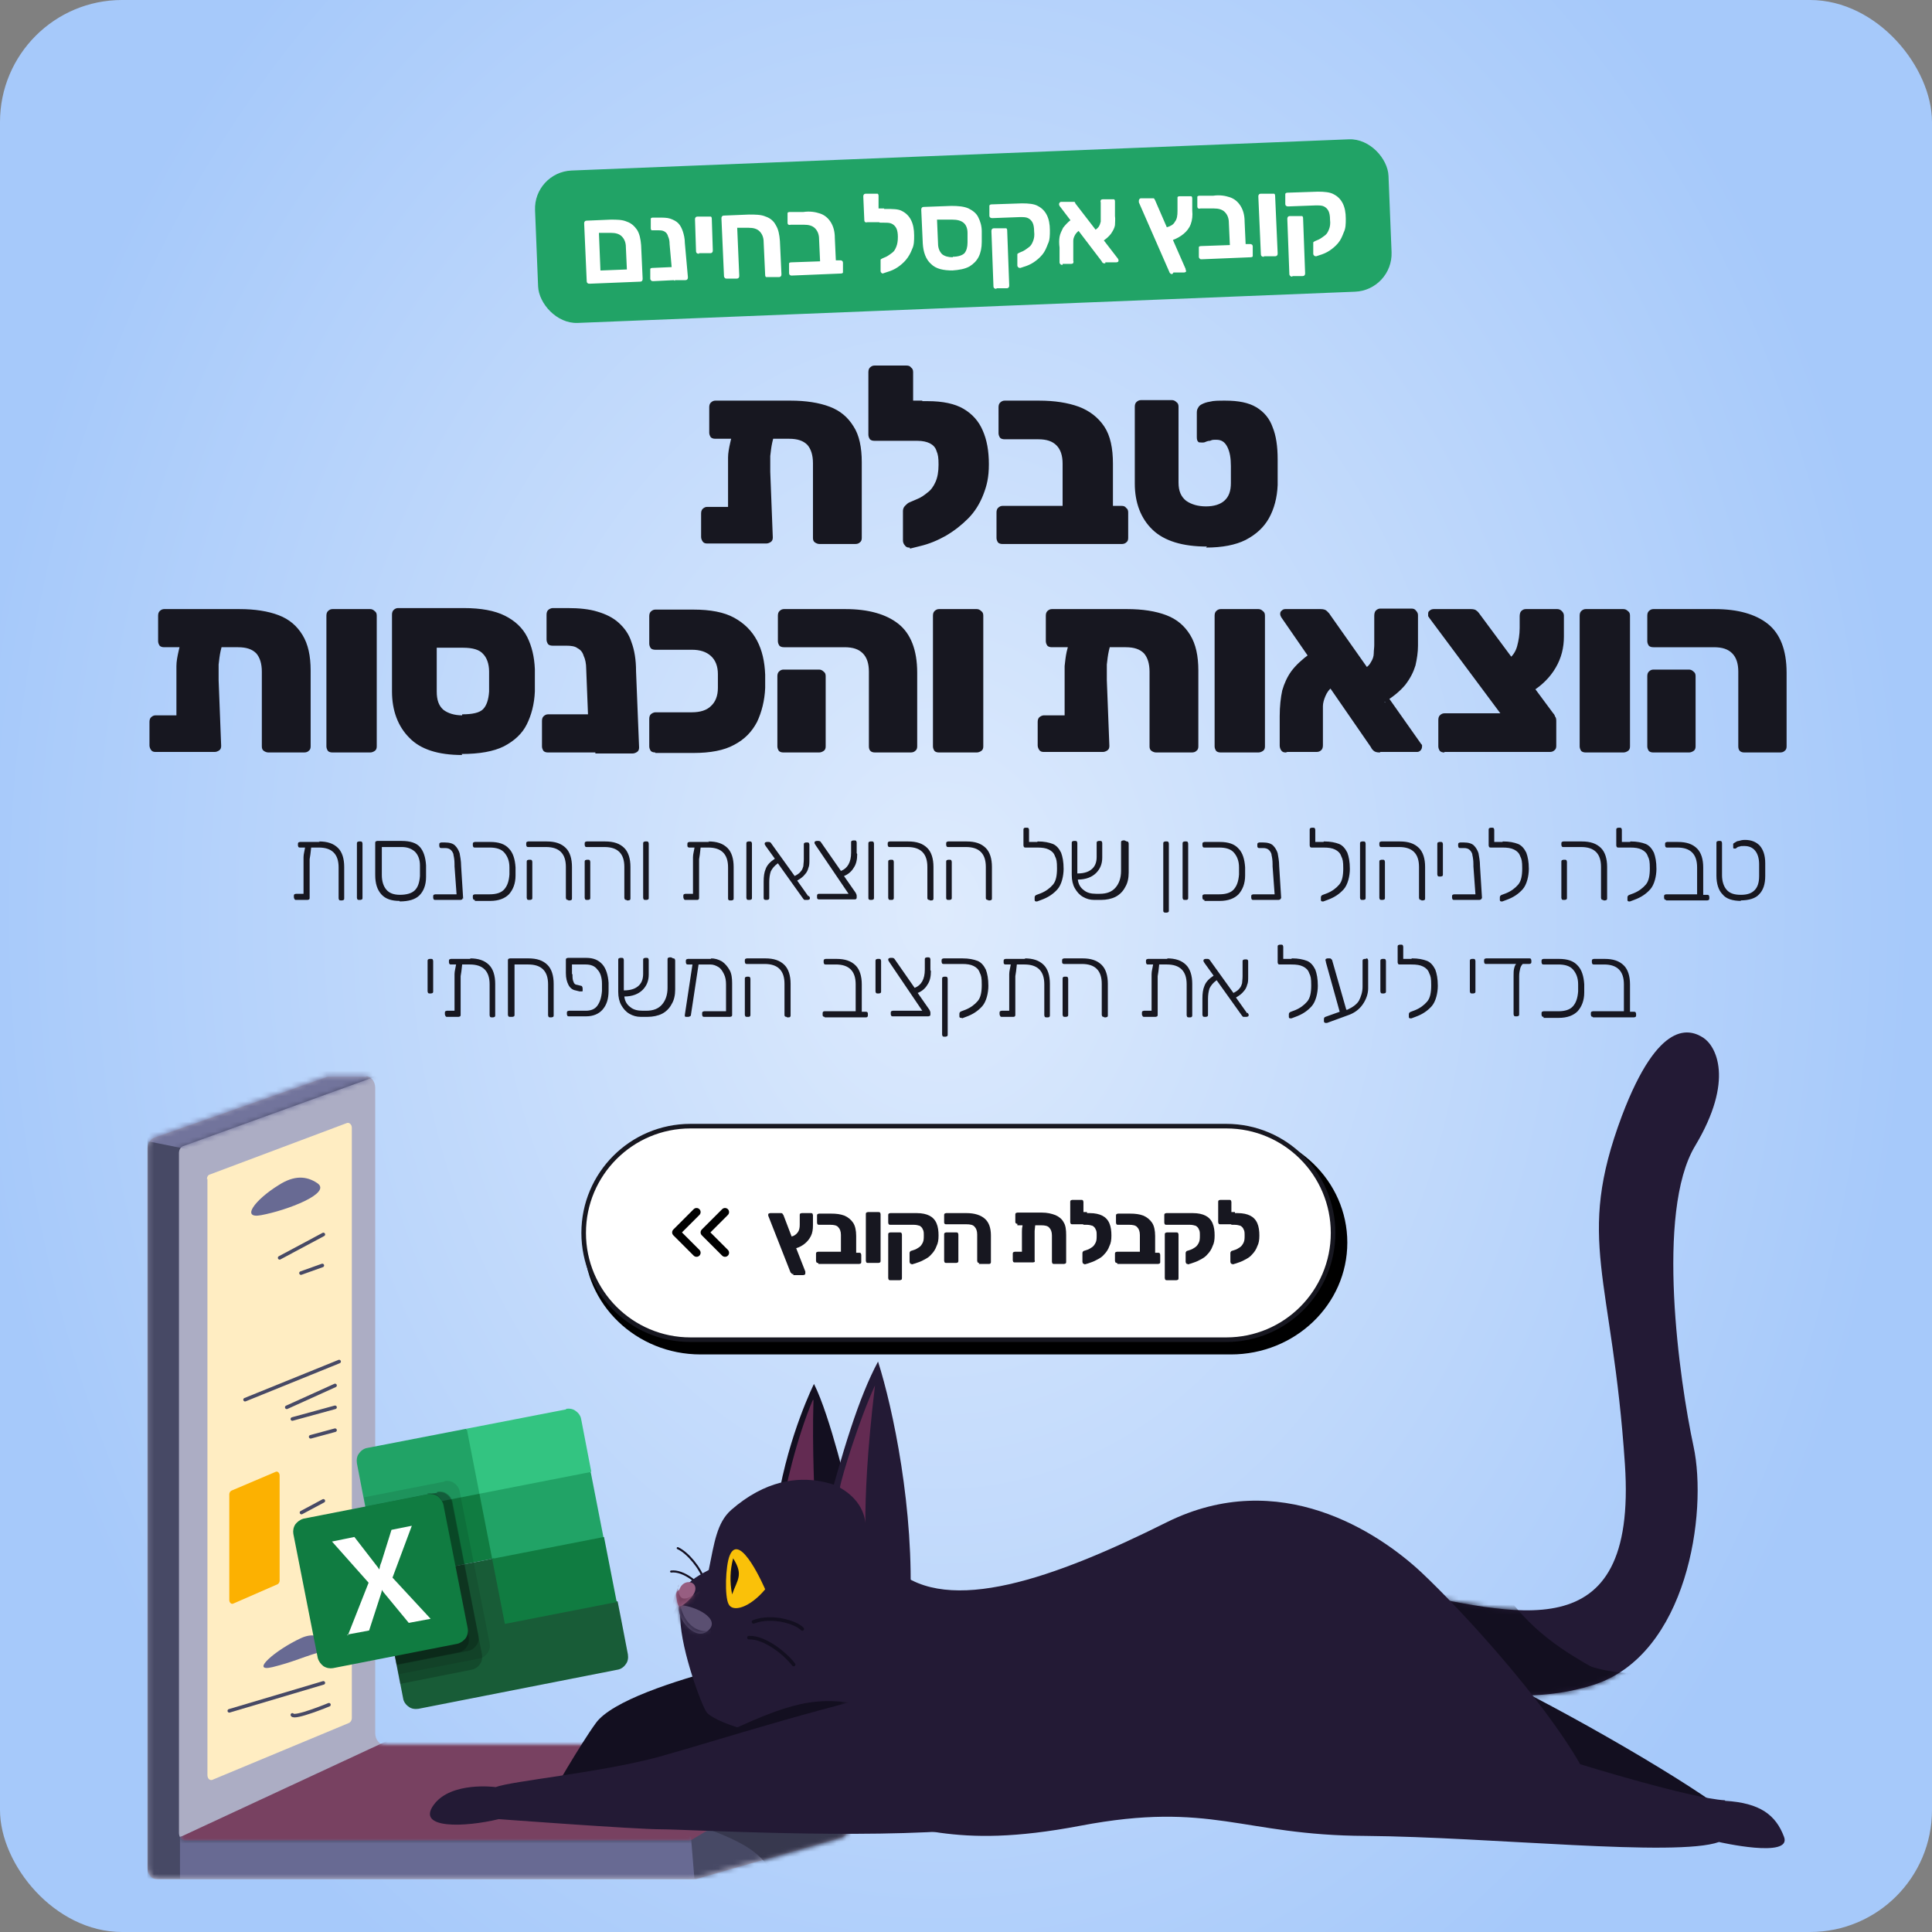 <svg xmlns="http://www.w3.org/2000/svg" xmlns:xlink="http://www.w3.org/1999/xlink" id="Layer_1" viewBox="0 0 380 380"><rect x="0" y="0" width="380" height="380" fill="#808080" stroke="none"/><defs><style>      .st0 {        fill: #37384e;      }      .st1 {        mask: url(#mask-5);      }      .st2, .st3, .st4, .st5, .st6 {        fill: none;      }      .st2, .st4 {        stroke: #130f20;      }      .st2, .st4, .st5, .st7 {        stroke-miterlimit: 10;      }      .st2, .st4, .st5, .st6 {        stroke-linecap: round;      }      .st2, .st5 {        stroke-width: .7px;      }      .st8 {        mask: url(#mask-1);      }      .st9 {        fill: #33c481;      }      .st10 {        fill: #21a366;      }      .st11 {        mask: url(#mask-6);      }      .st12 {        fill: #975e81;      }      .st13 {        fill: #784161;      }      .st14 {        fill: #474965;      }      .st15, .st7 {        fill: #fff;      }      .st16 {        mask: url(#mask);      }      .st17 {        fill: #130f20;      }      .st18 {        fill: #382f4d;      }      .st19 {        fill: #231a35;      }      .st20 {        fill: url(#radial-gradient);      }      .st4 {        stroke-width: .4px;      }      .st21 {        mask: url(#mask-2);      }      .st22 {        clip-path: url(#clippath-1);      }      .st23 {        fill: #72749c;      }      .st24 {        fill: #acadc4;      }      .st25 {        fill: #ffedc2;      }      .st26 {        fill: #171720;      }      .st27 {        opacity: .1;      }      .st27, .st28 {        isolation: isolate;      }      .st29 {        fill: #fac109;      }      .st5 {        stroke: #474965;      }      .st7 {        stroke: #171720;        stroke-width: .9px;      }      .st30 {        fill: #5a4f71;      }      .st6 {        stroke: #000;        stroke-linejoin: round;        stroke-width: 1.6px;      }      .st31 {        fill: #632b52;      }      .st28 {        opacity: .2;      }      .st32 {        fill: #107c41;      }      .st33 {        fill: #fcb101;      }      .st34 {        mask: url(#mask-4);      }      .st35 {        fill: #686a93;      }      .st36 {        clip-path: url(#clippath);      }      .st37 {        mask: url(#mask-3);      }      .st38 {        fill: #185c37;      }    </style><radialGradient id="radial-gradient" cx="89.5" cy="290.4" fx="89.5" fy="290.4" r="1" gradientTransform="translate(-16820 72140.8) scale(190 -247.8)" gradientUnits="userSpaceOnUse"><stop offset="0" stop-color="#deebfd"></stop><stop offset="1" stop-color="#a6c9fa"></stop></radialGradient><clipPath id="clippath"><rect class="st3" x="29" y="203.1" width="322" height="166.5"></rect></clipPath><mask id="mask" x="18.8" y="192.1" width="160.3" height="202.5" maskUnits="userSpaceOnUse"><g id="mask0_2492_51076"><path class="st15" d="M71.9,211.7c1.1,0,1.9,1.1,1.9,2.4v126.6c0,1.4,1,2.4,2,2.4h89.4c1.1,0,2,1.1,1.9,2.5l-.2,13.3c0,1.1-.6,2.1-1.5,2.3l-28.3,8.1c-.3,0-.6.1-1,.1H30.9c-1.1,0-1.9-1.1-1.9-2.4v-141c0-1.1.6-2.1,1.4-2.4l34-12c.2,0,.3,0,.5,0h7s0,0,0,0Z"></path></g></mask><mask id="mask-1" x="18.8" y="192.1" width="154.4" height="186.1" maskUnits="userSpaceOnUse"><g id="mask1_2492_51076"><path class="st15" d="M74.9,201.6l-53.1,14-3,162.7h154.4s-3.6-36.4-3.6-36.4l-33.3,19.9c-.3.2-.6.3-1,.3H36.5c-.7,0-1.3-.7-1.3-1.6v-134.7s41.8-15.2,41.8-15.2l-2.1-9Z"></path></g></mask><mask id="mask-2" x="29" y="211.7" width="157.1" height="162.1" maskUnits="userSpaceOnUse"><g id="mask2_2492_51076"><path class="st15" d="M72,211.7c1,0,1.8,1,1.8,2.3v126.9c0,1.3.9,2.3,1.9,2.3h89.6c1,0,1.9,1.1,1.8,2.4l-.2,13.6c0,1.1-.6,2-1.4,2.2l-28.6,8.2c-.1,0-.3,0-.4,0H30.8c-1,0-1.8-1-1.8-2.3v-141.3c0-1,.5-1.9,1.3-2.2l34.1-12c.2,0,.3,0,.5,0h7.1s0,0,0,0Z"></path></g></mask><mask id="mask-3" x="274.4" y="203.1" width="63.7" height="135.9" maskUnits="userSpaceOnUse"><g id="mask3_2492_51076"><path class="st15" d="M277.7,329s17.4,8.2,35.7,2.4c18.5-5.9,22.5-33.9,19.7-46.9-2.8-13-7.5-46.1.3-59.1,7.8-13,4.1-19.7,1.6-21.3-2.5-1.6-8.7-3.9-16,15.4-9.2,24.6-1.9,31.1.6,68.5,2.5,37.4-21.9,29.1-44.6,24.9l2.7,16.1Z"></path></g></mask><mask id="mask-4" x="130.7" y="315.1" width="9.4" height="10.2" maskUnits="userSpaceOnUse"><g id="mask4_2492_51076"><path class="st15" d="M139.3,320.7c2.6-2.3-2.6-4.9-5.7-5-.7,2.6,3.2,7.3,5.7,5Z"></path></g></mask><mask id="mask-5" x="132.3" y="311.2" width="5.6" height="6.7" maskUnits="userSpaceOnUse"><g id="mask5_2492_51076"><path class="st15" d="M133.2,315.1c.2.8.3,1.6,2.5-.6,3-3.1-1.1-4.7-2.1-1.8-.7.4-.7.8-.4,2.4Z"></path></g></mask><mask id="mask-6" x="133.7" y="289.2" width="35.5" height="62.5" maskUnits="userSpaceOnUse"><g id="mask6_2492_51076"><path class="st15" d="M169,289.7s1.8,49.9-7.3,53.1c-9.1,3.2-12.8,5.4-15.4,3.1-8.5-7.3-12.3-21.1-12.6-27.5-.2-5.2,0-6.7,5.6-9.6,4.2-24.5,29.7-19.1,29.7-19.1h0Z"></path></g></mask><clipPath id="clippath-1"><rect class="st3" x="59.2" y="278.2" width="60.3" height="59.7" transform="translate(-57.6 22.9) rotate(-11.1)"></rect></clipPath></defs><rect class="st20" width="380" height="380" rx="24" ry="24"></rect><rect class="st3" x="40" y="233" width="327" height="134"></rect><path class="st26" d="M140.7,86.3c-.4,0-.7-.1-.9-.3-.2-.3-.3-.6-.3-.9v-5c0-.4.1-.7.3-.9.3-.3.6-.4.9-.4h14.8c3,0,5.6.4,7.7,1.2,2.1.8,3.6,2.1,4.7,3.9,1.1,1.7,1.6,4.1,1.6,7v14.9c0,.4-.1.7-.4.9-.2.2-.5.3-.9.3h-7c-.3,0-.6-.1-.9-.3-.3-.2-.4-.5-.4-.9v-14.7c0-1.6-.4-2.8-1.1-3.6-.8-.8-1.9-1.2-3.6-1.2h-14.5ZM147.6,82.5h2.6c1.1,0,1.8.2,2.2.6.4.4.5.8.3,1.2-.3.9-.6,1.8-.8,2.7-.2.9-.3,1.8-.4,2.7,0,.9,0,2,0,3.1l.5,12.9c0,.4-.1.7-.4.9-.3.2-.6.3-.9.3h-11.6c-.4,0-.7-.1-.9-.4-.2-.3-.3-.6-.3-.9v-4.6c0-.4.1-.7.3-.9.3-.3.6-.4.9-.4h4.1v-6.9c0-1,0-1.9,0-2.8,0-.9.2-1.9.4-2.8.2-1,.5-1.9.8-2.9.2-.5.5-.9.9-1.3.5-.4,1.2-.5,2.3-.5ZM178.9,107.7c-.3,0-.6,0-.9-.4-.3-.3-.4-.7-.4-1v-5.8c0-.3.1-.7.4-1,.3-.3.6-.6.9-.7l1.4-.6c.8-.3,1.5-.8,2.1-1.3.7-.5,1.2-1.2,1.6-2.1.4-.9.6-2,.6-3.4s-.1-2-.4-2.7c-.2-.7-.7-1.2-1.3-1.5-.6-.3-1.4-.5-2.5-.5h-1c-.3,0-.6-.1-.9-.3-.3-.3-.4-.6-.4-.9v-5.5c0-.3.1-.6.4-.8.3-.2.6-.3.9-.3h3.1c2.9,0,5.3.5,7,1.5,1.7,1,3,2.4,3.8,4.3.8,1.8,1.2,4,1.2,6.6s-.4,4.2-1.1,6c-.7,1.8-1.7,3.4-3,4.7-1.3,1.3-2.7,2.4-4.4,3.4-1.6.9-3.3,1.6-5,2l-2,.5ZM181.4,86.7h-9.4c-.4,0-.7-.1-.9-.3-.2-.3-.3-.6-.3-.9v-12.3c0-.4.1-.7.3-.9.3-.3.6-.4.9-.4h6.3c.4,0,.7.1.9.4.3.2.4.5.4.9v5.6h1.8v8ZM197.2,107c-.4,0-.7-.1-.9-.3-.2-.3-.3-.6-.3-.9v-5c0-.4.1-.7.3-.9.3-.3.6-.4.9-.4h11.8v-8.3c0-1.6-.4-2.8-1.2-3.6-.8-.8-1.9-1.2-3.6-1.2h-6.6c-.4,0-.7-.1-.9-.3-.2-.3-.3-.6-.3-.9v-5.1c0-.4.1-.7.3-.9.3-.3.6-.4.9-.4h6.8c3,0,5.6.4,7.8,1.2,2.1.8,3.8,2.1,5,3.9,1.2,1.8,1.7,4.3,1.7,7.3v8.3h1.7c.4,0,.7.1.9.4.3.2.4.5.4.9v5c0,.4-.1.7-.4.9-.2.2-.5.3-.9.3h-23.5ZM237.4,107.5c-4.8,0-8.4-1.1-10.7-3.3-2.3-2.2-3.5-5.3-3.5-9.1v-15.1c0-.4.1-.7.3-.9.3-.3.6-.4.9-.4h6.1c.3,0,.6.1.9.4.3.2.4.5.4.9v14.9c0,1.7.5,2.8,1.5,3.6,1,.7,2.3,1.1,3.9,1.1s2.8-.4,3.6-1.1c.9-.8,1.3-1.9,1.3-3.5v-3.3c0-1.6-.2-2.8-.7-3.8-.5-1-1.2-1.4-2.1-1.4s-.8,0-1.3.2c-.5,0-.8.2-1.1.3-.4.1-.8,0-1.1,0-.3-.2-.4-.5-.4-1v-4.7c0-.3,0-.7.2-1,.2-.4.4-.6.8-.8.4-.2.9-.4,1.6-.5.7-.2,1.7-.2,3-.2,2.6,0,4.6.4,6.1,1.3,1.5.9,2.6,2.2,3.2,3.9.7,1.7,1,3.8,1,6.4v3.5c0,.7,0,1.2,0,1.5-.1,2.5-.7,4.7-1.7,6.5-1,1.8-2.5,3.2-4.6,4.3-2,1-4.6,1.5-7.8,1.5ZM32.3,127.3c-.4,0-.7-.1-.9-.3-.2-.3-.3-.6-.3-.9v-5c0-.4.1-.7.3-.9.3-.3.6-.4.9-.4h14.8c3,0,5.6.4,7.7,1.2,2.1.8,3.6,2.1,4.7,3.9,1.1,1.8,1.6,4.1,1.6,7v14.9c0,.4-.1.7-.4.9-.2.2-.5.3-.9.3h-7c-.3,0-.6-.1-.9-.3-.3-.2-.4-.5-.4-.9v-14.7c0-1.6-.4-2.8-1.1-3.6-.8-.8-1.9-1.2-3.6-1.2h-14.5ZM39.1,123.5h2.6c1.1,0,1.8.2,2.2.6.4.4.5.8.3,1.2-.3.9-.6,1.8-.8,2.7-.2.9-.3,1.8-.4,2.7,0,.9,0,2,0,3.1l.5,12.9c0,.4-.1.7-.4.9-.3.2-.6.3-.9.3h-11.6c-.4,0-.7-.1-.9-.4-.2-.3-.3-.6-.3-.9v-4.6c0-.4.1-.7.3-.9.3-.3.6-.4.9-.4h4.1v-6.9c0-1,0-1.9,0-2.8,0-.9.2-1.9.4-2.8.2-1,.5-1.9.8-2.9.2-.5.5-.9.9-1.3.5-.4,1.2-.5,2.3-.5ZM65.4,148c-.4,0-.7-.1-.9-.3-.2-.3-.3-.6-.3-.9v-25.7c0-.4.1-.7.3-.9.3-.3.6-.4.9-.4h7.4c.3,0,.6.1.9.4.3.2.4.5.4.9v25.7c0,.4-.1.7-.4.9-.3.2-.6.3-.9.3h-7.4ZM90.9,148.5c-4.7,0-8.2-1.1-10.4-3.4-2.2-2.2-3.4-5.3-3.4-9.1v-15.1c0-.4.1-.7.3-.9.3-.3.6-.4.9-.4h12.9c3.4,0,6.1.5,8.1,1.5,2,1,3.5,2.4,4.4,4.2.9,1.8,1.4,3.9,1.5,6.3,0,.3,0,.8,0,1.4v1.7c0,.6,0,1,0,1.3-.1,2.5-.7,4.7-1.6,6.5-.9,1.8-2.4,3.2-4.5,4.3-2,1-4.8,1.5-8.3,1.5ZM90.9,140.5c2,0,3.4-.3,4.1-1,.7-.7,1.1-1.9,1.2-3.5,0-.3,0-.7,0-1.2v-1.5c0-.5,0-.9,0-1.2,0-1.6-.5-2.8-1.2-3.5-.7-.8-2-1.2-3.9-1.2h-5.2v8.6c0,1.7.4,2.8,1.3,3.6.9.7,2.2,1.1,3.7,1.1ZM107.8,148c-.4,0-.7-.1-.9-.3-.2-.3-.3-.6-.3-.9v-5c0-.4.1-.7.3-.9.3-.3.6-.4.9-.4h16.7v6.3c0,.4-.1.7-.4.9-.2.2-.5.3-.9.3h-15.4ZM117.1,148c-.4,0-.7-.1-.9-.3-.2-.3-.3-.6-.3-.9l-.6-15.2c0-1.1-.2-2-.5-2.6-.2-.7-.6-1.2-1.2-1.5-.5-.4-1.3-.5-2.2-.5h-2.7c-.4,0-.7-.1-.9-.3-.2-.3-.3-.6-.3-.9v-4.9c0-.4.1-.7.3-.9s.6-.4.9-.4h2.9c2.3,0,4.3.2,5.9.7,1.7.5,3.1,1.2,4.2,2.2,1.1,1,2,2.2,2.5,3.8.6,1.6.9,3.5.9,5.7l.6,15c0,.4-.1.7-.4.9-.3.2-.6.3-.9.3h-7.3ZM128.9,148c-.4,0-.7-.1-.9-.3-.2-.3-.3-.6-.3-.9v-5.4c0-.4.1-.7.3-.9s.6-.4.9-.4h7.2c1.6,0,2.9-.4,3.7-1.2.9-.8,1.4-2,1.4-3.6,0-.5,0-1,0-1.3s0-.9,0-1.4c0-1.6-.5-2.8-1.4-3.6-.9-.8-2.1-1.2-3.7-1.2h-7.2c-.4,0-.7-.1-.9-.3-.2-.3-.3-.6-.3-.9v-5.4c0-.4.1-.7.3-.9.3-.3.6-.4.9-.4h7.5c3.3,0,6,.5,8,1.6,2,1.1,3.5,2.6,4.5,4.5,1,1.9,1.5,4.1,1.6,6.7,0,.6,0,1,0,1.3s0,.7,0,1.3c-.1,2.5-.7,4.8-1.6,6.7-1,1.9-2.4,3.4-4.5,4.5-2,1.1-4.7,1.6-8,1.6h-7.5ZM172.1,148c-.4,0-.7-.1-.9-.3-.2-.2-.3-.5-.3-.9v-14.7c0-1.6-.4-2.8-1.2-3.6-.8-.8-1.9-1.2-3.6-1.2h-11.9c-.4,0-.7-.1-.9-.3-.2-.3-.3-.6-.3-.9v-5c0-.4.1-.7.3-.9.3-.3.6-.4.9-.4h12.1c4.5,0,8,1,10.4,2.9,2.4,1.9,3.7,5.1,3.7,9.6v14.5c0,.4-.1.7-.4.9-.2.2-.5.3-.9.3h-7ZM154.1,148c-.4,0-.7-.1-.9-.3-.2-.3-.3-.6-.3-.9v-13.8c0-.4.1-.7.3-.9.3-.3.6-.4.9-.4h7c.3,0,.6.1.9.4.3.2.4.5.4.9v13.8c0,.4-.1.7-.4.9-.3.2-.6.3-.9.3h-7ZM184.7,148c-.4,0-.7-.1-.9-.3-.2-.3-.3-.6-.3-.9v-25.7c0-.4.1-.7.3-.9.3-.3.6-.4.9-.4h7.4c.3,0,.6.1.9.4.3.2.4.5.4.9v25.7c0,.4-.1.7-.4.9-.3.2-.6.3-.9.3h-7.4ZM206.9,127.3c-.4,0-.7-.1-.9-.3-.2-.3-.3-.6-.3-.9v-5c0-.4.1-.7.3-.9.3-.3.6-.4.9-.4h14.8c3,0,5.6.4,7.7,1.2,2.1.8,3.6,2.1,4.7,3.9,1.1,1.8,1.6,4.1,1.6,7v14.9c0,.4-.1.7-.4.9-.2.2-.5.3-.9.3h-7c-.3,0-.6-.1-.9-.3-.3-.2-.4-.5-.4-.9v-14.7c0-1.6-.4-2.8-1.1-3.6-.8-.8-1.9-1.2-3.6-1.2h-14.5ZM213.8,123.5h2.6c1.1,0,1.8.2,2.2.6.4.4.5.8.3,1.2-.3.9-.6,1.8-.8,2.7-.2.9-.3,1.8-.4,2.7,0,.9,0,2,0,3.1l.5,12.9c0,.4-.1.7-.4.9-.3.2-.6.3-.9.3h-11.6c-.4,0-.7-.1-.9-.4-.2-.3-.3-.6-.3-.9v-4.6c0-.4.1-.7.3-.9s.6-.4.9-.4h4.1v-6.9c0-1,0-1.9,0-2.8.1-.9.2-1.9.4-2.8s.5-1.9.8-2.9c.2-.5.5-.9.9-1.3.5-.4,1.2-.5,2.3-.5ZM240.1,148c-.4,0-.7-.1-.9-.3-.2-.3-.3-.6-.3-.9v-25.7c0-.4.1-.7.3-.9.3-.3.6-.4.9-.4h7.4c.3,0,.6.1.9.4.3.2.4.5.4.9v25.7c0,.4-.1.7-.4.9-.3.2-.6.3-.9.3h-7.4ZM271.4,148c-.6,0-1-.1-1.3-.4-.3-.3-.4-.5-.5-.7l-17.6-25.5c-.1-.2-.2-.4-.2-.6s0-.5.3-.7c.2-.2.4-.3.7-.3h6.9c.6,0,1,.1,1.3.4.3.3.5.5.6.7l17.9,25.4c.1.1.2.2.2.3v.2c0,.3-.1.6-.3.8-.2.2-.4.3-.7.3h-7.2ZM252.9,148c-.4,0-.7-.1-.9-.4-.2-.3-.3-.6-.3-1v-5.7c0-2,.2-3.7.5-5.1.4-1.4,1-2.7,1.8-3.8.9-1.2,2.1-2.3,3.6-3.4l4.5,6.5c-.7.5-1.1,1.1-1.4,1.8-.3.7-.5,1.4-.5,2,0,.7,0,1.3,0,1.8v5.9c0,.4-.1.8-.4,1-.2.2-.5.3-.9.3h-5.7ZM272.5,138.2l-4.7-6.4c.9-.4,1.5-.9,1.8-1.5.4-.6.6-1.2.6-1.8,0-.6.1-1.1.1-1.6v-5.8c0-.4.1-.8.3-1,.3-.3.6-.4.9-.4h6.1c.4,0,.7.1.9.4.3.3.4.6.4.9v6c0,1.3-.2,2.6-.5,3.9-.4,1.3-1,2.5-2,3.8-1,1.2-2.3,2.3-4.1,3.4ZM284.1,148c-.4,0-.7-.1-.9-.3-.2-.3-.3-.6-.3-.9v-5.2c0-.4.1-.7.3-.9.3-.3.6-.4.9-.4h11l-14-18.8c0,0-.1-.2-.2-.3,0-.1,0-.3,0-.4,0-.3,0-.5.3-.7.2-.2.5-.3.8-.3h7.3c.5,0,.9.1,1.1.3.3.2.4.4.5.5l14.6,19.7c.2.2.3.4.4.7.2.2.2.6.2,1v4.7c0,.4-.1.7-.4.9-.2.2-.5.3-.9.3h-20.7ZM301.3,136.2l-4.8-6.4c1-.7,1.6-1.6,1.9-2.7.3-1.1.5-2.3.5-3.6v-2.3c0-.4.1-.8.3-1,.3-.3.6-.4.9-.4h6.2c.3,0,.6.1.9.4.3.3.4.6.4.9v4.1c0,2.2-.5,4.2-1.6,6.1-1.1,1.9-2.7,3.5-4.8,4.8ZM311.9,148c-.4,0-.7-.1-.9-.3-.2-.3-.3-.6-.3-.9v-25.7c0-.4.1-.7.3-.9.3-.3.6-.4.9-.4h7.4c.3,0,.6.1.9.4.3.2.4.5.4.9v25.7c0,.4-.1.7-.4.9-.3.2-.6.3-.9.3h-7.4ZM343.1,148c-.4,0-.7-.1-.9-.3-.2-.2-.3-.5-.3-.9v-14.7c0-1.6-.4-2.8-1.2-3.6-.8-.8-1.9-1.2-3.6-1.2h-11.9c-.4,0-.7-.1-.9-.3-.2-.3-.3-.6-.3-.9v-5c0-.4.1-.7.3-.9.3-.3.6-.4.9-.4h12.1c4.5,0,8,1,10.4,2.9,2.4,1.9,3.7,5.1,3.7,9.6v14.5c0,.4-.1.7-.4.9-.2.2-.5.3-.9.3h-7ZM325.2,148c-.4,0-.7-.1-.9-.3-.2-.3-.3-.6-.3-.9v-13.8c0-.4.1-.7.3-.9.3-.3.6-.4.9-.4h7c.3,0,.6.1.9.4.3.2.4.5.4.9v13.8c0,.4-.1.7-.4.9-.3.2-.6.3-.9.3h-7Z"></path><path class="st26" d="M62.7,165.5c1.7,0,2.9.4,3.8,1.3.8.8,1.2,2.1,1.2,3.7v6.2c0,.1,0,.2-.1.3,0,0-.2.1-.3.1h-.3c-.1,0-.2,0-.3-.1,0,0-.1-.2-.1-.3v-6.1c0-2.6-1.3-3.9-3.9-3.9h-1.5c-.1,1-.2,1.8-.3,2.3,0,.6,0,1.3,0,2v5.6c0,.1,0,.2-.1.3,0,0-.2.1-.3.1h-2.3c-.1,0-.2,0-.3-.2,0,0-.1-.2-.1-.3v-.3c0-.1,0-.2.1-.3,0,0,.2-.1.3-.1h1.5s0-4.7,0-4.7v-.6c0-.7,0-1.4,0-1.9,0-.6.2-1.2.3-1.9h-1c-.1,0-.2,0-.3-.1,0,0-.1-.2-.1-.3v-.3c0-.1,0-.2.1-.3,0,0,.2-.1.3-.1h3.9ZM70.6,177c-.1,0-.2,0-.3-.1,0,0-.1-.2-.1-.3v-10.7c0-.1,0-.2.1-.3,0,0,.2-.1.3-.1h.3c.1,0,.2,0,.3.1,0,0,.1.2.1.3v10.7c0,.1,0,.2-.1.3,0,0-.2.1-.3.1h-.3ZM78.6,177.2c-1.6,0-2.8-.4-3.6-1.3-.8-.9-1.2-2.1-1.2-3.8v-6.3c0-.1,0-.2.1-.3,0,0,.2-.1.3-.1h4.8c1.7,0,2.9.4,3.6,1.2.7.8,1.1,2,1.2,3.6,0,.1,0,.5,0,1.1s0,1,0,1.2c0,1.6-.5,2.8-1.3,3.6-.8.8-2.1,1.2-3.9,1.2ZM78.6,176c1.4,0,2.4-.3,3-.9.6-.6.9-1.5,1-2.8,0-.1,0-.5,0-1.1s0-.9,0-1c0-1.2-.4-2.1-1-2.7-.7-.6-1.5-.9-2.6-.9h-3.9v5.5c0,1.2.3,2.2.9,2.9.6.7,1.5,1,2.7,1ZM91,176.6c0,.1,0,.2-.1.3,0,0-.2.1-.3.1h-5c-.1,0-.2,0-.3-.1,0,0-.1-.2-.1-.3v-.3c0-.1,0-.2.1-.3,0,0,.2-.1.3-.1h4.2l-.4-5.5v-.4c0-.8-.1-1.4-.2-1.8,0-.4-.3-.8-.5-1-.3-.3-.7-.4-1.2-.4h-.7c-.1,0-.2,0-.3-.1,0,0-.1-.2-.1-.3v-.3c0-.1,0-.2.1-.3,0,0,.2-.1.3-.1h.7c.9,0,1.6.2,2,.6.4.4.7.9.9,1.5.1.6.3,1.5.3,2.6l.4,6.4h0ZM93.4,177c-.1,0-.2,0-.3-.1,0,0-.1-.2-.1-.3v-.3c0-.1,0-.2.1-.3,0,0,.2-.1.3-.1h2.9c1.3,0,2.3-.3,2.9-1,.6-.7.9-1.6,1-2.9,0-.2,0-.5,0-.7s0-.5,0-.7c0-1.3-.4-2.2-1-2.9-.6-.7-1.6-1-2.9-1h-2.9c-.1,0-.2,0-.3-.1,0,0-.1-.2-.1-.3v-.3c0-.1,0-.2.1-.3,0,0,.2-.1.3-.1h3c1.7,0,2.9.4,3.7,1.3.8.8,1.2,2.1,1.3,3.7,0,.2,0,.5,0,.8s0,.6,0,.8c0,1.6-.5,2.8-1.3,3.7-.8.8-2,1.3-3.7,1.3h-3ZM111.7,177c-.1,0-.2,0-.3-.1,0,0-.1-.2-.1-.3v-6.1c0-2.6-1.3-3.9-3.9-3.9h-3.5c-.1,0-.2,0-.3-.1,0,0-.1-.2-.1-.3v-.3c0-.1,0-.2.1-.3,0,0,.2-.1.3-.1h3.6c1.7,0,2.9.4,3.8,1.3.8.8,1.2,2.1,1.2,3.7v6.2c0,.1,0,.2-.1.3,0,0-.2.1-.3.1h-.3ZM104,177c-.1,0-.2,0-.3-.1,0,0-.1-.2-.1-.3v-7.1c0-.1,0-.2.1-.3,0,0,.2-.1.3-.1h.3c.1,0,.2,0,.3.1,0,0,.1.2.1.3v7.1c0,.1,0,.2-.1.3,0,0-.2.1-.3.1h-.3ZM123.2,177c-.1,0-.2,0-.3-.1,0,0-.1-.2-.1-.3v-6.1c0-2.6-1.3-3.9-3.9-3.9h-3.5c-.1,0-.2,0-.3-.1,0,0-.1-.2-.1-.3v-.3c0-.1,0-.2.1-.3,0,0,.2-.1.3-.1h3.6c1.7,0,2.9.4,3.8,1.3.8.8,1.2,2.1,1.2,3.7v6.2c0,.1,0,.2-.1.3,0,0-.2.1-.3.1h-.3ZM115.4,177c-.1,0-.2,0-.3-.1,0,0-.1-.2-.1-.3v-7.1c0-.1,0-.2.1-.3,0,0,.2-.1.3-.1h.3c.1,0,.2,0,.3.1,0,0,.1.2.1.3v7.1c0,.1,0,.2-.1.3,0,0-.2.1-.3.1h-.3ZM126.9,177c-.1,0-.2,0-.3-.1,0,0-.1-.2-.1-.3v-10.7c0-.1,0-.2.1-.3,0,0,.2-.1.3-.1h.3c.1,0,.2,0,.3.1,0,0,.1.2.1.3v10.7c0,.1,0,.2-.1.3,0,0-.2.1-.3.1h-.3ZM139.3,165.5c1.7,0,2.9.4,3.8,1.3.8.8,1.2,2.1,1.2,3.7v6.2c0,.1,0,.2-.1.3,0,0-.2.1-.3.1h-.3c-.1,0-.2,0-.3-.1s-.1-.2-.1-.3v-6.1c0-2.6-1.3-3.9-3.9-3.9h-1.5c-.1,1-.2,1.8-.3,2.3,0,.6,0,1.3,0,2v5.6c0,.1,0,.2-.1.3s-.2.1-.3.1h-2.3c-.1,0-.2,0-.3-.2,0,0-.1-.2-.1-.3v-.3c0-.1,0-.2.1-.3,0,0,.2-.1.3-.1h1.5s0-4.7,0-4.7v-.6c0-.7,0-1.4,0-1.9,0-.6.2-1.2.3-1.9h-1c-.1,0-.2,0-.3-.1s-.1-.2-.1-.3v-.3c0-.1,0-.2.1-.3,0,0,.2-.1.3-.1h3.9ZM147.2,177c-.1,0-.2,0-.3-.1,0,0-.1-.2-.1-.3v-10.7c0-.1,0-.2.1-.3,0,0,.2-.1.3-.1h.3c.1,0,.2,0,.3.1,0,0,.1.2.1.3v10.7c0,.1,0,.2-.1.3,0,0-.2.1-.3.1h-.3ZM159.1,176.2c.1.2.2.3.2.4s0,.2-.1.3c0,0-.2.1-.3.1h-.4c-.1,0-.2,0-.3,0,0,0-.1-.1-.2-.2l-5-7c-.7.5-1.1,1-1.4,1.6-.2.6-.3,1.3-.3,2.1v3.1c0,.1,0,.2-.1.3,0,0-.2.1-.3.1h-.3c-.1,0-.2,0-.3-.1s-.1-.2-.1-.3v-3.2c0-1,.1-1.8.4-2.5.3-.8.9-1.4,1.8-2l-1.8-2.5c-.1-.2-.2-.3-.2-.4s0-.2.1-.3c0,0,.2-.1.3-.1h.4c.2,0,.4.1.5.3l4.6,6.4c.6-.3,1-.6,1.2-.9.3-.3.4-.7.5-1,0-.3.1-.8.1-1.4v-2.9c0-.1,0-.2.1-.3,0,0,.2-.1.3-.1h.3c.1,0,.2,0,.3.1,0,0,.1.2.1.3v3c0,.6,0,1.2-.2,1.6-.1.4-.3.9-.7,1.3-.3.4-.8.8-1.5,1.2l2.2,3.1ZM168.6,168c0,1.1-.2,2-.7,2.7-.4.7-1.1,1.3-1.9,1.6l2.3,3.3c.1.2.2.4.2.6v.3c0,.1,0,.2-.1.3s-.2.1-.3.1h-7c-.1,0-.2,0-.3-.1s-.1-.2-.1-.3v-.3c0-.1,0-.2.1-.3s.2-.1.3-.1h5.8l-6.5-9.6c-.1-.2-.2-.3-.2-.4s0-.2.1-.3c0,0,.2-.1.3-.1h.4c.2,0,.4.1.5.3l3.9,5.6c1.3-.5,2-1.7,2-3.6v-2c0-.1,0-.2.1-.3,0,0,.2-.1.3-.1h.3c.1,0,.2,0,.3.1,0,0,.1.2.1.3v2.1ZM171.2,177c-.1,0-.2,0-.3-.1s-.1-.2-.1-.3v-10.7c0-.1,0-.2.1-.3,0,0,.2-.1.3-.1h.3c.1,0,.2,0,.3.1,0,0,.1.2.1.3v10.7c0,.1,0,.2-.1.3,0,0-.2.1-.3.1h-.3ZM182.8,177c-.1,0-.2,0-.3-.1s-.1-.2-.1-.3v-6.1c0-2.6-1.3-3.9-3.9-3.9h-3.5c-.1,0-.2,0-.3-.1,0,0-.1-.2-.1-.3v-.3c0-.1,0-.2.1-.3,0,0,.2-.1.3-.1h3.6c1.7,0,2.9.4,3.8,1.3.8.8,1.2,2.1,1.2,3.7v6.2c0,.1,0,.2-.1.3s-.2.1-.3.1h-.3ZM175.1,177c-.1,0-.2,0-.3-.1,0,0-.1-.2-.1-.3v-7.1c0-.1,0-.2.1-.3,0,0,.2-.1.3-.1h.3c.1,0,.2,0,.3.1,0,0,.1.2.1.3v7.1c0,.1,0,.2-.1.3s-.2.1-.3.1h-.3ZM194.3,177c-.1,0-.2,0-.3-.1s-.1-.2-.1-.3v-6.1c0-2.6-1.3-3.9-3.9-3.9h-3.5c-.1,0-.2,0-.3-.1,0,0-.1-.2-.1-.3v-.3c0-.1,0-.2.1-.3,0,0,.2-.1.3-.1h3.6c1.7,0,2.9.4,3.8,1.3.8.8,1.2,2.1,1.2,3.7v6.2c0,.1,0,.2-.1.3,0,0-.2.1-.3.1h-.3ZM186.5,177c-.1,0-.2,0-.3-.1s-.1-.2-.1-.3v-7.1c0-.1,0-.2.1-.3,0,0,.2-.1.3-.1h.3c.1,0,.2,0,.3.1,0,0,.1.2.1.3v7.1c0,.1,0,.2-.1.3,0,0-.2.1-.3.1h-.3ZM204.1,165.5c1.3,0,2.2.2,3,.5.7.3,1.2.9,1.6,1.7.3.8.5,1.8.5,3.2s-.4,3.1-1.2,4c-.8.9-1.8,1.6-3.2,2.1l-.8.3s0,0-.2,0c-.2,0-.3-.1-.3-.3v-.5c0-.2.1-.4.4-.5l.8-.3c1-.4,1.8-1,2.4-1.7.6-.7.8-1.8.8-3.2s-.1-1.8-.4-2.4c-.2-.6-.6-1-1.2-1.3-.6-.3-1.3-.4-2.3-.4h-2.3c-.1,0-.2,0-.3-.1,0,0-.1-.2-.1-.3v-3.1c0-.1,0-.2.1-.3s.2-.1.3-.1h.3c.1,0,.2,0,.3.1,0,0,.1.2.1.3v2.4h1.6ZM221.6,165.5c.1,0,.2,0,.3.1,0,0,.1.2.1.3v5.7c0,1.1-.2,2.1-.7,2.9-.4.8-1.1,1.5-1.9,1.9-.8.4-1.8.6-2.8.6h-1.4c-.8,0-1.5-.2-2.2-.6-.7-.4-1.2-1-1.6-1.7-.4-.7-.6-1.6-.6-2.6v-6.3c0-.1,0-.2.1-.3,0,0,.2-.1.3-.1h.3c.1,0,.2,0,.3.1,0,0,.1.2.1.3v6c1.5,0,2.4-.4,3-1,.6-.6.8-1.4.8-2.3v-2.7c0-.1,0-.2.1-.3,0,0,.2-.1.3-.1h.3c.1,0,.2,0,.3.1,0,0,.1.2.1.3v2.9c0,1.2-.4,2.2-1.2,3-.8.8-2,1.3-3.6,1.3.1.9.5,1.6,1.2,2.1.6.5,1.4.7,2.4.7h.7c1.4,0,2.4-.4,3.1-1.2.7-.8,1.1-1.9,1.1-3.3v-5.6c0-.1,0-.2.1-.3,0,0,.2-.1.3-.1h.3ZM229.2,179.5c-.1,0-.2,0-.3-.1s-.1-.2-.1-.3v-13.2c0-.1,0-.2.1-.3,0,0,.2-.1.3-.1h.3c.1,0,.2,0,.3.1,0,0,.1.2.1.3v13.2c0,.1,0,.2-.1.3,0,0-.2.1-.3.1h-.3ZM233,177c-.1,0-.2,0-.3-.1,0,0-.1-.2-.1-.3v-10.7c0-.1,0-.2.1-.3,0,0,.2-.1.3-.1h.3c.1,0,.2,0,.3.1,0,0,.1.2.1.3v10.7c0,.1,0,.2-.1.3s-.2.1-.3.1h-.3ZM236.9,177c-.1,0-.2,0-.3-.1,0,0-.1-.2-.1-.3v-.3c0-.1,0-.2.1-.3,0,0,.2-.1.3-.1h2.9c1.3,0,2.3-.3,2.9-1,.6-.7.9-1.6,1-2.9,0-.2,0-.5,0-.7s0-.5,0-.7c0-1.3-.4-2.2-1-2.9-.6-.7-1.6-1-2.9-1h-2.9c-.1,0-.2,0-.3-.1,0,0-.1-.2-.1-.3v-.3c0-.1,0-.2.1-.3,0,0,.2-.1.3-.1h3c1.7,0,2.9.4,3.7,1.3.8.8,1.2,2.1,1.3,3.7,0,.2,0,.5,0,.8s0,.6,0,.8c0,1.6-.5,2.8-1.3,3.7-.8.8-2,1.3-3.7,1.3h-3ZM251.9,176.6c0,.1,0,.2-.1.3,0,0-.2.1-.3.1h-5c-.1,0-.2,0-.3-.1,0,0-.1-.2-.1-.3v-.3c0-.1,0-.2.1-.3,0,0,.2-.1.3-.1h4.2l-.4-5.5v-.4c0-.8-.1-1.4-.2-1.8,0-.4-.3-.8-.5-1-.3-.3-.7-.4-1.2-.4h-.7c-.1,0-.2,0-.3-.1s-.1-.2-.1-.3v-.3c0-.1,0-.2.1-.3,0,0,.2-.1.3-.1h.7c.9,0,1.6.2,2,.6.4.4.7.9.9,1.5.1.6.3,1.5.3,2.6l.4,6.4h0ZM260.4,165.5c1.3,0,2.2.2,3,.5.7.3,1.2.9,1.6,1.7.3.8.5,1.8.5,3.2s-.4,3.1-1.2,4c-.8.9-1.8,1.6-3.2,2.1l-.8.3s0,0-.2,0c-.2,0-.3-.1-.3-.3v-.5c0-.2.1-.4.4-.5l.8-.3c1-.4,1.8-1,2.4-1.7.6-.7.8-1.8.8-3.2s-.1-1.8-.4-2.4c-.2-.6-.6-1-1.2-1.3-.6-.3-1.3-.4-2.3-.4h-2.3c-.1,0-.2,0-.3-.1,0,0-.1-.2-.1-.3v-3.1c0-.1,0-.2.1-.3,0,0,.2-.1.3-.1h.3c.1,0,.2,0,.3.1,0,0,.1.2.1.3v2.4h1.6ZM267.9,177c-.1,0-.2,0-.3-.1,0,0-.1-.2-.1-.3v-10.7c0-.1,0-.2.1-.3,0,0,.2-.1.3-.1h.3c.1,0,.2,0,.3.1,0,0,.1.2.1.3v10.7c0,.1,0,.2-.1.3,0,0-.2.1-.3.1h-.3ZM279.5,177c-.1,0-.2,0-.3-.1,0,0-.1-.2-.1-.3v-6.1c0-2.6-1.3-3.9-3.9-3.9h-3.5c-.1,0-.2,0-.3-.1,0,0-.1-.2-.1-.3v-.3c0-.1,0-.2.1-.3,0,0,.2-.1.3-.1h3.6c1.7,0,2.9.4,3.8,1.3.8.8,1.2,2.1,1.2,3.7v6.2c0,.1,0,.2-.1.3,0,0-.2.1-.3.1h-.3ZM271.7,177c-.1,0-.2,0-.3-.1,0,0-.1-.2-.1-.3v-7.1c0-.1,0-.2.1-.3,0,0,.2-.1.3-.1h.3c.1,0,.2,0,.3.1,0,0,.1.2.1.3v7.1c0,.1,0,.2-.1.3,0,0-.2.1-.3.1h-.3ZM283.1,172.4c-.1,0-.2,0-.3-.1,0,0-.1-.2-.1-.3v-6c0-.1,0-.2.1-.3,0,0,.2-.1.3-.1h.3c.1,0,.2,0,.3.1,0,0,.1.2.1.3v6c0,.1,0,.2-.1.3,0,0-.2.1-.3.1h-.3ZM291.4,176.6c0,.1,0,.2-.1.3,0,0-.2.1-.3.1h-5c-.1,0-.2,0-.3-.1,0,0-.1-.2-.1-.3v-.3c0-.1,0-.2.1-.3,0,0,.2-.1.3-.1h4.2l-.4-5.5v-.4c0-.8-.1-1.4-.2-1.8,0-.4-.3-.8-.5-1-.3-.3-.7-.4-1.2-.4h-.7c-.1,0-.2,0-.3-.1,0,0-.1-.2-.1-.3v-.3c0-.1,0-.2.1-.3,0,0,.2-.1.3-.1h.7c.9,0,1.6.2,2,.6.4.4.7.9.9,1.5.1.6.3,1.5.3,2.6l.4,6.4h0ZM295.6,165.5c1.3,0,2.2.2,3,.5.7.3,1.2.9,1.6,1.7.3.8.5,1.8.5,3.2s-.4,3.1-1.2,4c-.8.9-1.8,1.6-3.2,2.1l-.8.3s0,0-.2,0c-.2,0-.3-.1-.3-.3v-.5c0-.2.1-.4.4-.5l.8-.3c1-.4,1.8-1,2.4-1.7.6-.7.8-1.8.8-3.2s-.1-1.8-.4-2.4c-.2-.6-.6-1-1.2-1.3-.6-.3-1.3-.4-2.3-.4h-2.3c-.1,0-.2,0-.3-.1,0,0-.1-.2-.1-.3v-3.1c0-.1,0-.2.1-.3,0,0,.2-.1.3-.1h.3c.1,0,.2,0,.3.1,0,0,.1.2.1.3v2.4h1.6ZM315.3,177c-.1,0-.2,0-.3-.1,0,0-.1-.2-.1-.3v-6.1c0-2.6-1.3-3.9-3.9-3.9h-3.5c-.1,0-.2,0-.3-.1,0,0-.1-.2-.1-.3v-.3c0-.1,0-.2.1-.3,0,0,.2-.1.3-.1h3.6c1.7,0,2.9.4,3.8,1.3.8.8,1.2,2.1,1.2,3.7v6.2c0,.1,0,.2-.1.3,0,0-.2.1-.3.1h-.3ZM307.5,177c-.1,0-.2,0-.3-.1,0,0-.1-.2-.1-.3v-7.1c0-.1,0-.2.1-.3,0,0,.2-.1.3-.1h.3c.1,0,.2,0,.3.1,0,0,.1.2.1.3v7.1c0,.1,0,.2-.1.3,0,0-.2.1-.3.1h-.3ZM320.7,165.5c1.3,0,2.2.2,3,.5.7.3,1.2.9,1.6,1.7.3.8.5,1.8.5,3.2s-.4,3.1-1.2,4c-.8.9-1.8,1.6-3.2,2.1l-.8.3s0,0-.2,0c-.2,0-.3-.1-.3-.3v-.5c0-.2.1-.4.4-.5l.8-.3c1-.4,1.8-1,2.4-1.7.6-.7.8-1.8.8-3.2s-.1-1.8-.4-2.4c-.2-.6-.6-1-1.2-1.3-.6-.3-1.3-.4-2.3-.4h-2.3c-.1,0-.2,0-.3-.1,0,0-.1-.2-.1-.3v-3.1c0-.1,0-.2.1-.3,0,0,.2-.1.3-.1h.3c.1,0,.2,0,.3.1,0,0,.1.2.1.3v2.4h1.6ZM327.7,177c-.1,0-.2,0-.3-.1,0,0-.1-.2-.1-.3v-.3c0-.1,0-.2.1-.3,0,0,.2-.1.3-.1h6.1v-5.3c0-2.6-1.3-3.9-3.9-3.9h-2c-.1,0-.2,0-.3-.1,0,0-.1-.2-.1-.3v-.3c0-.1,0-.2.1-.3,0,0,.2-.1.3-.1h2.1c1.7,0,2.9.4,3.8,1.3.8.8,1.2,2.1,1.2,3.7v5.4h.8c.1,0,.2,0,.3.1,0,0,.1.2.1.3v.3c0,.1,0,.2-.1.3,0,0-.2.1-.3.1h-8.1ZM342.5,177.2c-1.7,0-3-.4-3.7-1.3-.8-.8-1.2-2.1-1.2-3.7v-6.4c0-.1,0-.2.1-.3,0,0,.2-.1.3-.1h.3c.1,0,.2,0,.3.1,0,0,.1.2.1.3v6.3c0,1.2.3,2.2.9,2.9.6.7,1.5,1,2.8,1s2.1-.3,2.7-.9c.6-.6.9-1.5.9-2.8v-2.3c0-1.2-.3-2.1-.8-2.7-.5-.6-1.2-.9-2.1-.9s-.6,0-.9.1c-.3,0-.6.2-.8.4,0,0-.1,0-.2,0s-.2,0-.2,0c0,0-.1-.1-.1-.2v-.3h0c0-.2,0-.3,0-.4,0,0,0-.1.2-.2.3-.2.6-.4.9-.4.3-.1.7-.2,1.2-.2,1.3,0,2.2.4,2.9,1.1.7.8,1.1,1.9,1.1,3.5,0,.1,0,.5,0,1.2s0,1.1,0,1.3c0,1.6-.4,2.8-1.2,3.6-.7.8-2,1.2-3.7,1.2ZM84.5,195.4c-.1,0-.2,0-.3-.1,0,0-.1-.2-.1-.3v-6c0-.1,0-.2.1-.3,0,0,.2-.1.3-.1h.3c.1,0,.2,0,.3.1,0,0,.1.2.1.3v6c0,.1,0,.2-.1.3,0,0-.2.1-.3.1h-.3ZM92.4,188.5c1.7,0,2.9.4,3.8,1.3.8.8,1.2,2.1,1.2,3.7v6.2c0,.1,0,.2-.1.3,0,0-.2.1-.3.1h-.3c-.1,0-.2,0-.3-.1,0,0-.1-.2-.1-.3v-6.1c0-2.6-1.3-3.9-3.9-3.9h-1.5c-.1,1-.2,1.8-.3,2.3,0,.6,0,1.3,0,2v5.6c0,.1,0,.2-.1.3,0,0-.2.1-.3.1h-2.3c-.1,0-.2,0-.3-.2,0,0-.1-.2-.1-.3v-.3c0-.1,0-.2.1-.3,0,0,.2-.1.3-.1h1.5s0-4.7,0-4.7v-.6c0-.7,0-1.4,0-1.9,0-.6.2-1.2.3-1.9h-1c-.1,0-.2,0-.3-.1,0,0-.1-.2-.1-.3v-.3c0-.1,0-.2.1-.3,0,0,.2-.1.3-.1h3.9ZM100.3,200c-.1,0-.2,0-.3-.1,0,0-.1-.2-.1-.3v-10.7c0-.1,0-.2.1-.3,0,0,.2-.1.3-.1h3.6c1.7,0,2.9.4,3.8,1.3.8.8,1.2,2.1,1.2,3.7v6.2c0,.1,0,.2-.1.3,0,0-.2.1-.3.1h-.3c-.1,0-.2,0-.3-.1,0,0-.1-.2-.1-.3v-6.1c0-2.6-1.3-3.9-3.9-3.9h-2.7v9.9c0,.1,0,.2-.1.3,0,0-.2.1-.3.1h-.3ZM112.6,191.6c0,.6,0,1.1.2,1.5.1.4.4.6.7.6l.8.2c.2,0,.3.3.3.6v.3c0,.1,0,.2-.1.2,0,0-.2,0-.3,0s-.1,0-.2,0l-.8-.2c-.6-.1-1.1-.5-1.4-1.1-.3-.6-.5-1.3-.5-2.3v-2.6c0-.1,0-.2.1-.3,0,0,.2-.1.3-.1h3.6c1.4,0,2.4.4,3.2,1.3.7.8,1.1,2.1,1.2,3.6,0,.1,0,.4,0,.8s0,.7,0,.8c0,1.6-.4,2.8-1.2,3.7-.7.8-1.8,1.3-3.2,1.3h-3.4c-.1,0-.2,0-.3-.1,0,0-.1-.2-.1-.3v-.3c0-.1,0-.2.1-.3,0,0,.2-.1.3-.1h3.3c1,0,1.8-.3,2.3-1,.5-.7.8-1.6.9-2.9,0-.1,0-.4,0-.7s0-.6,0-.7c0-1.2-.3-2.2-.9-2.8-.5-.7-1.3-1-2.3-1h-2.7v1.9ZM132.4,188.5c.1,0,.2,0,.3.1,0,0,.1.2.1.3v5.7c0,1.1-.2,2.1-.7,2.9-.4.8-1.1,1.5-1.9,1.9-.8.4-1.8.6-2.8.6h-1.4c-.8,0-1.5-.2-2.2-.6-.7-.4-1.2-1-1.6-1.7s-.6-1.6-.6-2.6v-6.3c0-.1,0-.2.1-.3,0,0,.2-.1.3-.1h.3c.1,0,.2,0,.3.1,0,0,.1.2.1.3v6c1.5,0,2.4-.4,3-1,.6-.6.8-1.4.8-2.3v-2.7c0-.1,0-.2.1-.3,0,0,.2-.1.3-.1h.3c.1,0,.2,0,.3.1,0,0,.1.2.1.3v2.9c0,1.2-.4,2.2-1.2,3-.8.8-2,1.3-3.6,1.3.1.9.5,1.6,1.2,2.1.6.5,1.4.7,2.4.7h.7c1.4,0,2.4-.4,3.1-1.2.7-.8,1.1-1.9,1.1-3.3v-5.6c0-.1,0-.2.1-.3,0,0,.2-.1.3-.1h.3ZM139.8,188.5c.8,0,1.5.2,2.2.6.6.4,1.1,1,1.5,1.7.4.7.5,1.6.5,2.6v6.2c0,.1,0,.2-.1.3,0,0-.2.1-.3.1h-5.1c-.1,0-.2,0-.3-.1,0,0-.1-.2-.1-.3v-.3c0-.1,0-.2.1-.3,0,0,.2-.1.3-.1h4.3v-5.3c0-.7-.1-1.4-.4-2-.3-.6-.6-1.1-1.1-1.4-.5-.3-1-.5-1.6-.5h-2.3l-1.5,9.9c0,.1,0,.2-.2.3,0,0-.2.1-.3.1h-.4c-.1,0-.2,0-.3-.1,0,0,0-.2,0-.3l1.5-9.9h-.9c-.1,0-.2,0-.3-.1,0,0-.1-.2-.1-.3v-.3c0-.1,0-.2.1-.3,0,0,.2-.1.3-.1h4.6ZM154.7,200c-.1,0-.2,0-.3-.1s-.1-.2-.1-.3v-6.1c0-2.6-1.3-3.9-3.9-3.9h-3.5c-.1,0-.2,0-.3-.1,0,0-.1-.2-.1-.3v-.3c0-.1,0-.2.1-.3,0,0,.2-.1.3-.1h3.6c1.7,0,2.9.4,3.8,1.3.8.8,1.2,2.1,1.2,3.7v6.2c0,.1,0,.2-.1.3s-.2.1-.3.1h-.3ZM146.9,200c-.1,0-.2,0-.3-.1,0,0-.1-.2-.1-.3v-7.1c0-.1,0-.2.1-.3,0,0,.2-.1.3-.1h.3c.1,0,.2,0,.3.1,0,0,.1.2.1.3v7.1c0,.1,0,.2-.1.3s-.2.1-.3.1h-.3ZM162.2,200c-.1,0-.2,0-.3-.1s-.1-.2-.1-.3v-.3c0-.1,0-.2.1-.3s.2-.1.3-.1h6.1v-5.3c0-2.6-1.3-3.9-3.9-3.9h-2c-.1,0-.2,0-.3-.1,0,0-.1-.2-.1-.3v-.3c0-.1,0-.2.1-.3,0,0,.2-.1.3-.1h2.1c1.7,0,2.9.4,3.8,1.3.8.8,1.2,2.1,1.2,3.7v5.4h.8c.1,0,.2,0,.3.1s.1.2.1.3v.3c0,.1,0,.2-.1.3s-.2.1-.3.1h-8.1ZM172.6,195.4c-.1,0-.2,0-.3-.1,0,0-.1-.2-.1-.3v-6c0-.1,0-.2.1-.3,0,0,.2-.1.3-.1h.3c.1,0,.2,0,.3.1,0,0,.1.2.1.3v6c0,.1,0,.2-.1.3,0,0-.2.1-.3.1h-.3ZM183.1,191c0,1.1-.2,2-.7,2.7-.4.7-1.1,1.3-1.9,1.6l2.3,3.3c.1.2.2.4.2.6v.3c0,.1,0,.2-.1.3,0,0-.2.1-.3.1h-7c-.1,0-.2,0-.3-.1,0,0-.1-.2-.1-.3v-.3c0-.1,0-.2.1-.3,0,0,.2-.1.3-.1h5.8l-6.5-9.6c-.1-.2-.2-.3-.2-.4s0-.2.1-.3c0,0,.2-.1.3-.1h.4c.2,0,.4.1.5.3l3.9,5.6c1.3-.5,2-1.7,2-3.6v-2c0-.1,0-.2.1-.3,0,0,.2-.1.3-.1h.3c.1,0,.2,0,.3.1,0,0,.1.2.1.3v2.1ZM189.2,200.2s0,0-.2,0c-.2,0-.3-.1-.3-.3v-.5c0-.2.1-.4.4-.5l.8-.3c1-.4,1.8-1,2.4-1.7.6-.7.8-1.8.8-3.2s-.1-1.8-.4-2.4c-.2-.6-.6-1-1.2-1.3-.6-.3-1.3-.4-2.3-.4h-3.6c-.1,0-.2,0-.3-.1,0,0-.1-.2-.1-.3v-.3c0-.1,0-.2.1-.3,0,0,.2-.1.3-.1h3.7c1.3,0,2.2.2,3,.5.7.3,1.2.9,1.6,1.7.3.8.5,1.8.5,3.2s-.4,3.1-1.2,4c-.8.9-1.8,1.6-3.2,2.1l-.8.3ZM185.7,203.9c-.1,0-.2,0-.3-.1,0,0-.1-.2-.1-.3v-11c0-.1,0-.2.1-.3,0,0,.2-.1.3-.1h.3c.1,0,.2,0,.3.1,0,0,.1.2.1.3v11c0,.1,0,.2-.1.3,0,0-.2.1-.3.1h-.3ZM201.5,188.5c1.7,0,2.9.4,3.8,1.3.8.8,1.2,2.1,1.2,3.7v6.2c0,.1,0,.2-.1.3s-.2.1-.3.1h-.3c-.1,0-.2,0-.3-.1,0,0-.1-.2-.1-.3v-6.1c0-2.6-1.3-3.9-3.9-3.9h-1.5c-.1,1-.2,1.8-.3,2.3,0,.6,0,1.3,0,2v5.6c0,.1,0,.2-.1.3s-.2.1-.3.1h-2.3c-.1,0-.2,0-.3-.2,0,0-.1-.2-.1-.3v-.3c0-.1,0-.2.1-.3,0,0,.2-.1.3-.1h1.5s0-4.7,0-4.7v-.6c0-.7,0-1.4,0-1.9,0-.6.2-1.2.3-1.9h-1c-.1,0-.2,0-.3-.1s-.1-.2-.1-.3v-.3c0-.1,0-.2.1-.3,0,0,.2-.1.3-.1h3.9ZM217.1,200c-.1,0-.2,0-.3-.1,0,0-.1-.2-.1-.3v-6.1c0-2.6-1.3-3.9-3.9-3.9h-3.5c-.1,0-.2,0-.3-.1s-.1-.2-.1-.3v-.3c0-.1,0-.2.1-.3,0,0,.2-.1.3-.1h3.6c1.7,0,2.9.4,3.8,1.3.8.8,1.2,2.1,1.2,3.7v6.2c0,.1,0,.2-.1.3,0,0-.2.1-.3.1h-.3ZM209.4,200c-.1,0-.2,0-.3-.1,0,0-.1-.2-.1-.3v-7.1c0-.1,0-.2.1-.3s.2-.1.3-.1h.3c.1,0,.2,0,.3.1,0,0,.1.2.1.3v7.1c0,.1,0,.2-.1.3,0,0-.2.1-.3.1h-.3ZM229.5,188.5c1.7,0,2.9.4,3.8,1.3.8.8,1.2,2.1,1.2,3.7v6.2c0,.1,0,.2-.1.3s-.2.1-.3.1h-.3c-.1,0-.2,0-.3-.1,0,0-.1-.2-.1-.3v-6.1c0-2.6-1.3-3.9-3.9-3.9h-1.5c-.1,1-.2,1.8-.3,2.3,0,.6,0,1.3,0,2v5.6c0,.1,0,.2-.1.3,0,0-.2.1-.3.1h-2.3c-.1,0-.2,0-.3-.2s-.1-.2-.1-.3v-.3c0-.1,0-.2.1-.3,0,0,.2-.1.3-.1h1.5s0-4.7,0-4.7v-.6c0-.7,0-1.4,0-1.9,0-.6.2-1.2.3-1.9h-1c-.1,0-.2,0-.3-.1,0,0-.1-.2-.1-.3v-.3c0-.1,0-.2.1-.3,0,0,.2-.1.3-.1h3.9ZM245.4,199.2c.1.2.2.3.2.4s0,.2-.1.3c0,0-.2.1-.3.1h-.4c-.1,0-.2,0-.3,0,0,0-.1-.1-.2-.2l-5-7c-.7.5-1.1,1-1.4,1.6-.2.6-.3,1.3-.3,2.1v3.1c0,.1,0,.2-.1.3,0,0-.2.1-.3.1h-.3c-.1,0-.2,0-.3-.1,0,0-.1-.2-.1-.3v-3.2c0-1,.1-1.8.4-2.5.3-.8.9-1.4,1.8-2l-1.8-2.5c-.1-.2-.2-.3-.2-.4s0-.2.1-.3c0,0,.2-.1.3-.1h.4c.2,0,.4.1.5.3l4.6,6.4c.6-.3,1-.6,1.2-.9.3-.3.4-.7.5-1,0-.3.1-.8.1-1.4v-2.9c0-.1,0-.2.1-.3,0,0,.2-.1.3-.1h.3c.1,0,.2,0,.3.1s.1.2.1.3v3c0,.6,0,1.2-.2,1.6-.1.4-.3.9-.7,1.3-.3.4-.8.8-1.5,1.2l2.2,3.1ZM254.1,188.5c1.3,0,2.2.2,3,.5.7.3,1.2.9,1.6,1.7.3.8.5,1.8.5,3.2s-.4,3.1-1.2,4c-.8.9-1.8,1.6-3.2,2.1l-.8.3s0,0-.2,0c-.2,0-.3-.1-.3-.3v-.5c0-.2.1-.4.4-.5l.8-.3c1-.4,1.8-1,2.4-1.7.6-.7.8-1.8.8-3.2s-.1-1.8-.4-2.4c-.2-.6-.6-1-1.2-1.3-.6-.3-1.3-.4-2.3-.4h-2.3c-.1,0-.2,0-.3-.1,0,0-.1-.2-.1-.3v-3.1c0-.1,0-.2.1-.3,0,0,.2-.1.3-.1h.3c.1,0,.2,0,.3.1,0,0,.1.2.1.3v2.4h1.6ZM268.7,188.5c.1,0,.2,0,.3.1,0,0,.1.2.1.3v5.5c0,1.1-.4,2.2-1.1,3.2-.7,1-1.7,1.7-2.9,2.1l-4.1,1.5c0,0-.1,0-.2,0-.1,0-.2,0-.3-.1,0,0-.1-.1-.1-.2v-.3c0-.3,0-.5.3-.6l2.8-1-2.7-9.7c0-.2-.1-.4-.1-.4,0-.1,0-.2.1-.3,0,0,.2-.1.3-.1h.4c.1,0,.2,0,.3.1,0,0,.1.1.2.2l2.8,9.8h.2c1.1-.5,1.9-1.1,2.3-1.8.4-.8.7-1.7.7-2.7v-5.1c0-.1,0-.2.1-.3,0,0,.2-.1.3-.1h.3ZM271.9,195.4c-.1,0-.2,0-.3-.1,0,0-.1-.2-.1-.3v-6c0-.1,0-.2.1-.3,0,0,.2-.1.3-.1h.3c.1,0,.2,0,.3.1,0,0,.1.2.1.3v6c0,.1,0,.2-.1.3,0,0-.2.1-.3.1h-.3ZM277.7,188.5c1.3,0,2.2.2,3,.5.7.3,1.2.9,1.6,1.7.3.8.5,1.8.5,3.2s-.4,3.1-1.2,4c-.8.9-1.8,1.6-3.2,2.1l-.8.3s0,0-.2,0c-.2,0-.3-.1-.3-.3v-.5c0-.2.1-.4.4-.5l.8-.3c1-.4,1.8-1,2.4-1.7.6-.7.8-1.8.8-3.2s-.1-1.8-.4-2.4c-.2-.6-.6-1-1.2-1.3-.6-.3-1.3-.4-2.3-.4h-2.3c-.1,0-.2,0-.3-.1,0,0-.1-.2-.1-.3v-3.1c0-.1,0-.2.1-.3,0,0,.2-.1.3-.1h.3c.1,0,.2,0,.3.1,0,0,.1.2.1.3v2.4h1.6ZM289.5,195.4c-.1,0-.2,0-.3-.1,0,0-.1-.2-.1-.3v-6c0-.1,0-.2.1-.3,0,0,.2-.1.3-.1h.3c.1,0,.2,0,.3.1,0,0,.1.2.1.3v6c0,.1,0,.2-.1.3,0,0-.2.1-.3.1h-.3ZM300.8,188.5c.1,0,.2,0,.3.1,0,0,.1.2.1.3v.3c0,.1,0,.2-.1.3,0,0-.2.1-.3.1h-1.3c-.2.2-.4.5-.5.9-.1.4-.2.9-.2,1.5v7.5c0,.1,0,.2-.1.3,0,0-.2.1-.3.1h-.3c-.1,0-.2,0-.3-.1,0,0-.1-.2-.1-.3v-7.6c0-.5,0-1,.1-1.4.1-.4.2-.7.4-.9h-5.9c-.1,0-.2,0-.3-.1,0,0-.1-.2-.1-.3v-.3c0-.1,0-.2.1-.3,0,0,.2-.1.3-.1h8.5ZM303.6,200c-.1,0-.2,0-.3-.1,0,0-.1-.2-.1-.3v-.3c0-.1,0-.2.1-.3,0,0,.2-.1.3-.1h2.9c1.3,0,2.3-.3,2.9-1,.6-.7.9-1.6,1-2.9,0-.2,0-.5,0-.7s0-.5,0-.7c0-1.3-.4-2.2-1-2.9-.6-.7-1.6-1-2.9-1h-2.9c-.1,0-.2,0-.3-.1,0,0-.1-.2-.1-.3v-.3c0-.1,0-.2.1-.3,0,0,.2-.1.3-.1h3c1.7,0,2.9.4,3.7,1.3.8.8,1.2,2.1,1.3,3.7,0,.2,0,.5,0,.8s0,.6,0,.8c0,1.6-.5,2.8-1.3,3.7-.8.8-2,1.3-3.7,1.3h-3ZM313.3,200c-.1,0-.2,0-.3-.1,0,0-.1-.2-.1-.3v-.3c0-.1,0-.2.1-.3,0,0,.2-.1.3-.1h6.1v-5.3c0-2.6-1.3-3.9-3.9-3.9h-2c-.1,0-.2,0-.3-.1,0,0-.1-.2-.1-.3v-.3c0-.1,0-.2.1-.3,0,0,.2-.1.3-.1h2.1c1.7,0,2.9.4,3.8,1.3.8.8,1.2,2.1,1.2,3.7v5.4h.8c.1,0,.2,0,.3.1,0,0,.1.2.1.3v.3c0,.1,0,.2-.1.3,0,0-.2.1-.3.1h-8.1Z"></path><rect class="st10" x="105.5" y="30.4" width="168" height="30" rx="7.5" ry="7.5" transform="translate(-1.7 7.7) rotate(-2.3)"></rect><path class="st15" d="M116,55.8c-.2,0-.3,0-.4-.1-.1,0-.2-.2-.2-.4l-.5-11.3c0-.2,0-.3.1-.4,0-.1.2-.2.4-.2l4.7-.2c1.3,0,2.3,0,3.2.4.9.3,1.5.9,2,1.6.5.8.7,1.8.8,3l.3,6.6c0,.1,0,.3-.1.4,0,.1-.2.2-.4.2l-9.9.4ZM118.2,53.2l5.1-.2-.2-4.4c0-.9-.3-1.6-.8-2.1-.5-.5-1.2-.7-2.2-.7h-2.3c0,0,.3,7.4.3,7.4ZM128.5,55.3c-.1,0-.3,0-.4-.1s-.2-.2-.2-.4v-1.5c0-.2,0-.3,0-.4,0-.1.2-.2.4-.2l6.8-.3v2.1c0,.1,0,.3,0,.4,0,0-.2.1-.4.1l-6.2.3ZM132.9,55.2c-.2,0-.3,0-.4-.1,0,0-.1-.2-.2-.4l-.6-6.7c0-.6-.1-1.1-.3-1.5-.1-.4-.3-.7-.6-.9-.3-.2-.6-.3-1.2-.3h-1c-.1,0-.3,0-.4,0-.1,0-.2-.2-.2-.4v-1.5c0-.1,0-.3,0-.4,0-.1.2-.2.4-.2h1.1c.9,0,1.7,0,2.3.2.6.2,1.2.5,1.6.9.4.4.7,1,.9,1.6.2.6.4,1.4.4,2.3l.6,6.7c0,.2,0,.3-.1.4,0,.1-.2.2-.4.2h-2.2ZM137.5,49.9c-.2,0-.3,0-.4-.1-.1,0-.2-.2-.2-.4l-.2-6.2c0-.2,0-.3.1-.4,0-.1.2-.2.4-.2h2.2c.1,0,.3,0,.4,0,.1,0,.2.2.2.4l.2,6.2c0,.2,0,.3-.1.4,0,.1-.2.2-.4.2h-2.2ZM143,54.8c-.2,0-.3,0-.4-.1s-.2-.2-.2-.4l-.5-11.3c0-.2,0-.3.1-.4,0-.1.2-.2.4-.2l4.9-.2c1.3,0,2.4,0,3.3.4.9.3,1.6.9,2,1.7.5.8.7,1.8.8,3.1l.3,6.5c0,.2,0,.3-.1.4,0,.1-.2.2-.4.2h-2.1c-.1,0-.3,0-.4,0s-.2-.2-.2-.4l-.3-6.5c0-.9-.3-1.6-.8-2.1-.5-.5-1.2-.7-2.2-.7h-2.2c0,0,.4,9.4.4,9.4,0,.2,0,.3-.1.4,0,.1-.2.2-.4.2h-2.1ZM155.8,54.2c-.2,0-.3,0-.4-.1-.1,0-.2-.2-.2-.4v-1.5c0-.2,0-.3,0-.4,0-.1.2-.2.4-.2l5.7-.2-.2-4.4c0-.9-.3-1.6-.8-2.1-.5-.5-1.2-.7-2.2-.7h-2.6c-.2.1-.3,0-.4,0-.1,0-.2-.2-.2-.4v-1.5c0-.2,0-.3,0-.4,0-.1.2-.2.4-.2h2.7c1.3-.2,2.4,0,3.3.3.9.3,1.6.9,2.1,1.7.5.8.8,1.8.8,3.1l.2,4.4h.8c.2,0,.3,0,.4.1.1,0,.2.2.2.4v1.5c0,.2,0,.3,0,.4,0,.1-.2.2-.4.2l-9.7.4ZM173.8,53.8c-.1,0-.3,0-.4-.1-.1-.1-.2-.2-.2-.4v-1.8c0-.1,0-.3,0-.4,0-.1.2-.2.4-.3l.7-.3c.4-.2.8-.5,1.2-.8.4-.3.6-.7.8-1.2.2-.5.3-1.1.3-1.9,0-.7-.1-1.3-.3-1.7-.2-.4-.5-.7-.9-.9s-.9-.2-1.6-.2h-.5c-.1,0-.3,0-.4-.1-.1,0-.2-.2-.2-.4v-1.6c0-.1,0-.3,0-.4.1-.1.2-.2.4-.2h1.2c1.3,0,2.4,0,3.1.4.8.4,1.4,1,1.8,1.8.4.8.6,1.8.6,3,0,1,0,1.9-.4,2.7-.3.8-.7,1.5-1.2,2.1-.5.6-1.1,1.1-1.7,1.5-.6.4-1.3.7-2,.9l-.9.3ZM174,43.7h-3.4c-.2.1-.3,0-.4,0-.1,0-.2-.2-.2-.4l-.2-4.6c0-.2,0-.3.1-.4,0-.1.2-.2.4-.2h1.9c.1,0,.3,0,.4,0,.1,0,.2.2.2.4v2.5c.1,0,1.1,0,1.1,0v2.7ZM187.5,53.2c-2,0-3.4-.3-4.4-1.3-1-.9-1.5-2.3-1.6-4l-.3-6.6c0-.2,0-.3.1-.4,0-.1.2-.2.4-.2l5.4-.2c1.4,0,2.5.1,3.4.5.8.4,1.5.9,1.9,1.7.4.8.7,1.7.7,2.8,0,.1,0,.4,0,.7,0,.3,0,.6,0,.8,0,.3,0,.5,0,.6,0,1.1-.2,2.1-.6,2.9-.4.8-1,1.4-1.8,1.9-.9.5-2,.7-3.4.8ZM187.4,50.5c1.1,0,1.9-.3,2.3-.7.4-.5.6-1.2.6-2.1,0-.1,0-.3,0-.6,0-.3,0-.5,0-.7,0-.2,0-.4,0-.6,0-.9-.3-1.6-.8-2-.5-.4-1.2-.6-2.2-.6h-3c0,.1.2,4.7.2,4.7,0,.9.3,1.6.8,2.1.5.4,1.2.6,2.1.6ZM196,56.8c-.2,0-.3,0-.4-.1-.1,0-.2-.2-.2-.4l-.4-10.8c0-.1,0-.3.1-.4,0-.1.2-.2.4-.2h2c.2,0,.3,0,.4,0,.1,0,.2.2.2.4l.4,10.8c0,.2,0,.3-.1.4,0,.1-.2.2-.4.2h-2ZM200.7,52.7c-.1,0-.3,0-.4-.1-.1-.1-.2-.2-.2-.4v-1.8c0-.1,0-.3,0-.4,0-.1.2-.2.4-.3l.7-.3c.4-.2.8-.5,1.2-.8.4-.3.6-.7.8-1.2.2-.5.3-1.1.2-1.9,0-.7-.1-1.3-.3-1.7-.2-.4-.5-.7-.9-.9s-.9-.2-1.6-.2l-5.4.2c-.1,0-.3,0-.4-.1-.1,0-.2-.2-.2-.4v-1.6c0-.1,0-.3,0-.4.1-.1.2-.2.4-.2l6-.2c1.3,0,2.4.1,3.1.5.8.4,1.4,1,1.8,1.8.4.8.6,1.8.6,3,0,1,0,1.9-.4,2.7-.3.8-.6,1.5-1.1,2.1-.5.6-1.1,1.1-1.7,1.5-.6.4-1.3.7-2,.9l-.9.3ZM217.4,51.8c-.2,0-.4,0-.5-.1-.1-.1-.2-.2-.2-.3l-8.3-10.9c0,0-.1-.2-.1-.3s0-.2.1-.3c0-.1.2-.2.3-.2h2.1c.2,0,.4,0,.5,0,.1,0,.2.2.2.3l8.4,10.9c0,0,0,.1.1.2,0,0,0,0,0,.1,0,.1,0,.2-.1.3,0,0-.2.1-.3.1h-2.2ZM209,52.1c-.1,0-.3,0-.4-.1-.1-.1-.2-.2-.2-.4v-2.9c-.1-.8-.1-1.5,0-2.1.1-.6.4-1.2.7-1.8.4-.5.9-1.1,1.6-1.6l1.6,2.1c-.4.3-.7.6-.9,1-.2.4-.3.7-.3,1.1,0,.4,0,.7,0,1v2.9c.1.2,0,.3,0,.4,0,.1-.2.2-.4.2h-1.7ZM216.6,47.6l-1.6-2.1c.5-.3.9-.6,1.1-.9.2-.3.3-.6.4-1,0-.3,0-.7,0-1v-2.8c-.1-.2,0-.3,0-.4,0-.1.2-.2.4-.2h1.8c.1,0,.3,0,.4,0,.1,0,.2.2.2.4v2.9c.1.6,0,1.2,0,1.8-.1.6-.4,1.1-.8,1.7-.4.5-1,1.1-1.9,1.6ZM230.6,53.9c-.2,0-.3,0-.4-.1,0,0-.2-.2-.2-.3l-6-13.7c0-.1,0-.2,0-.2,0,0,0,0,0-.1,0-.1,0-.2.1-.3,0-.1.2-.2.3-.2h2.1c.2,0,.3,0,.4,0,.1,0,.2.2.3.4l2.3,5.3c.7-.2,1.3-.5,1.6-1.1.4-.5.5-1.2.5-2.1v-2.3c0-.2,0-.3,0-.4,0-.1.2-.2.4-.2h1.9c.1,0,.3,0,.4,0,.1,0,.2.2.2.4v2.4c.1,1,0,1.9-.3,2.7-.3.8-.8,1.4-1.4,1.9-.6.5-1.3.9-2.1,1.2l2.5,5.7c0,.2,0,.3.1.3,0,.1,0,.2-.1.3,0,0-.2.1-.3.1h-2.1ZM236.4,51c-.2,0-.3,0-.4-.1s-.2-.2-.2-.4v-1.5c0-.2,0-.3,0-.4,0-.1.2-.2.4-.2l5.7-.2-.2-4.4c0-.9-.3-1.6-.8-2.1-.5-.5-1.2-.7-2.2-.7h-2.6c-.2.1-.3,0-.4,0-.1,0-.2-.2-.2-.4v-1.5c0-.2,0-.3,0-.4,0-.1.2-.2.4-.2h2.7c1.3-.2,2.4,0,3.3.3.9.3,1.6.9,2.1,1.7.5.8.8,1.8.8,3.1l.2,4.4h.8c.2,0,.3,0,.4.1.1,0,.2.2.2.4v1.5c0,.2,0,.3,0,.4,0,.1-.2.2-.4.2l-9.7.4ZM248.6,50.5c-.2,0-.3,0-.4-.1-.1,0-.2-.2-.2-.4l-.5-11.3c0-.2,0-.3.1-.4,0-.1.2-.2.4-.2h2.2c.1,0,.3,0,.4,0,.1,0,.2.2.2.4l.5,11.3c0,.2,0,.3-.1.4,0,.1-.2.2-.4.2h-2.2ZM254.2,54.4c-.2,0-.3,0-.4-.1s-.2-.2-.2-.4l-.4-10.8c0-.1,0-.3.1-.4,0-.1.2-.2.4-.2h2c.2,0,.3,0,.4,0,.1,0,.2.2.2.4l.4,10.8c0,.2,0,.3-.1.4,0,.1-.2.2-.4.2h-2ZM258.9,50.4c-.1,0-.3,0-.4-.1-.1-.1-.2-.2-.2-.4v-1.8c0-.1,0-.3,0-.4,0-.1.2-.2.4-.3l.7-.3c.4-.2.8-.5,1.2-.8.4-.3.6-.7.8-1.2s.3-1.1.2-1.9c0-.7-.1-1.3-.3-1.7-.2-.4-.5-.7-.9-.9-.4-.2-.9-.2-1.6-.2l-5.4.2c-.1,0-.3,0-.4-.1-.1,0-.2-.2-.2-.4v-1.6c0-.1,0-.3,0-.4.1-.1.2-.2.4-.2l6-.2c1.3,0,2.4.1,3.1.5.8.4,1.4,1,1.8,1.8.4.8.6,1.8.6,3,0,1,0,1.9-.4,2.7-.3.8-.6,1.5-1.1,2.1-.5.6-1.1,1.1-1.7,1.5-.6.4-1.3.7-2,.9l-.9.3Z"></path><path d="M137.8,222.4h104.3c12.7,0,22.9,9.9,22.9,22h0c0,12.2-10.3,22-22.9,22h-104.3c-12.7,0-22.9-9.9-22.9-22h0c0-12.2,10.3-22,22.9-22Z"></path><path class="st7" d="M135.8,221.5h105.4c11.6,0,21,9.4,21,21h0c0,11.6-9.4,21-21,21h-105.4c-11.6,0-21-9.4-21-21h0c0-11.6,9.4-21,21-21Z"></path><path class="st6" d="M142.6,246.4l-4-4,4-4M137,246.4l-4-4,4-4"></path><path class="st26" d="M156.1,250.6c-.2,0-.3,0-.4-.1,0,0-.1-.2-.2-.2l-4.4-11.2c0,0,0-.1,0-.2,0,0,0,0,0,0,0,0,0-.2.1-.2,0,0,.2-.1.3-.1h2c.2,0,.3,0,.4.1,0,0,.1.2.2.3l1.6,4.2c.5-.1.9-.4,1.2-.8.3-.4.4-.9.4-1.5v-1.9c0-.1,0-.3.1-.3,0,0,.2-.1.3-.1h1.8c.1,0,.2,0,.3.1,0,0,.1.2.1.3v2c0,.8-.1,1.5-.4,2.1-.3.6-.7,1.1-1.2,1.5-.5.4-1,.7-1.7.9l1.8,4.6c0,.1,0,.2,0,.3,0,.1,0,.2-.1.3,0,0-.2.1-.3.1h-2ZM160.9,248.4c-.1,0-.2,0-.3-.1,0,0-.1-.2-.1-.3v-1.4c0-.1,0-.2.1-.3,0,0,.2-.1.3-.1h4.5v-3.3c0-.7-.2-1.2-.5-1.5-.3-.4-.9-.5-1.6-.5h-2.2c-.1,0-.2,0-.3-.1,0,0-.1-.2-.1-.3v-1.4c0-.1,0-.2.1-.3,0,0,.2-.1.3-.1h2.3c1.1,0,1.9.1,2.7.4.7.3,1.3.8,1.7,1.4.4.6.6,1.5.6,2.6v3.3h.6c.1,0,.2,0,.3.1,0,0,.1.2.1.3v1.4c0,.1,0,.2-.1.3,0,0-.2.1-.3.1h-8ZM170.7,248.4c-.1,0-.2,0-.3-.1,0,0-.1-.2-.1-.3v-9.2c0-.1,0-.2.1-.3,0,0,.2-.1.3-.1h2.1c.1,0,.2,0,.3.1,0,0,.1.2.1.3v9.2c0,.1,0,.2-.1.3,0,0-.2.1-.3.1h-2.1ZM175.1,251.8c-.1,0-.2,0-.3-.1,0,0-.1-.2-.1-.3v-8.6c0-.1,0-.2.1-.3,0,0,.2-.1.3-.1h1.9c.1,0,.2,0,.3.1,0,0,.1.2.1.3v8.6c0,.1,0,.2-.1.3,0,0-.2.1-.3.1h-1.9ZM179.3,248.6c-.1,0-.2,0-.3-.1,0-.1-.1-.2-.1-.3v-1.7c0-.1,0-.2.1-.3,0-.1.2-.2.3-.2l.6-.2c.3-.1.6-.3.9-.5.3-.2.5-.5.7-.9.2-.4.2-.9.2-1.4s0-.9-.2-1.2c-.1-.3-.3-.5-.6-.7-.3-.1-.7-.2-1.2-.2h-4.6c-.1,0-.2,0-.3-.1,0,0-.1-.2-.1-.3v-1.5c0-.1,0-.2.1-.3,0,0,.2-.1.3-.1h5.2c1.1,0,1.9.2,2.5.5.6.3,1.1.8,1.4,1.5.3.7.4,1.5.4,2.4s-.1,1.5-.4,2.1c-.2.6-.6,1.2-1,1.6-.4.5-.9.8-1.5,1.1-.5.3-1.1.5-1.7.7l-.7.2ZM192.6,248.4c-.1,0-.2,0-.3-.1,0,0-.1-.2-.1-.3v-5.2c0-.7-.2-1.2-.5-1.5-.3-.4-.9-.5-1.6-.5h-4c-.1,0-.2,0-.3-.1s-.1-.2-.1-.3v-1.4c0-.1,0-.2.1-.3,0,0,.2-.1.3-.1h4c1.6,0,2.8.4,3.6,1.1.8.7,1.2,1.8,1.2,3.3v5.2c0,.1,0,.2-.1.3s-.2.1-.3.1h-2ZM186.1,248.4c-.1,0-.2,0-.3-.1,0,0-.1-.2-.1-.3v-5.2c0-.1,0-.2.1-.3,0,0,.2-.1.3-.1h2c.1,0,.2,0,.3.1,0,0,.1.2.1.3v5.2c0,.1,0,.2-.1.3,0,0-.2.1-.3.1h-2ZM200.1,240.7c-.1,0-.2,0-.3-.1s-.1-.2-.1-.3v-1.4c0-.1,0-.2.1-.3,0,0,.2-.1.3-.1h4.8c1.1,0,1.9.2,2.7.5.7.3,1.3.8,1.6,1.4.4.6.5,1.5.5,2.5v5.3c0,.1,0,.2-.1.3,0,0-.2.1-.3.1h-2c-.1,0-.2,0-.3-.1,0,0-.1-.2-.1-.3v-5.2c0-.7-.2-1.2-.5-1.5-.3-.4-.9-.5-1.6-.5h-4.7ZM202.3,239.4h.8c.3,0,.5,0,.7.2.1.1.2.3.1.4-.1.4-.2.7-.3,1.1,0,.3-.1.7-.1,1,0,.4,0,.7,0,1.2v4.6c.1.1,0,.2,0,.3,0,0-.2.1-.3.1h-3.6c-.1,0-.2,0-.3-.1,0,0-.1-.2-.1-.3v-1.3c0-.1,0-.2.1-.3,0,0,.2-.1.3-.1h1.4s0-2.8,0-2.8c0-.4,0-.8,0-1.1,0-.4,0-.7.1-1.1,0-.4.2-.7.3-1.1,0-.2.2-.3.3-.4.1-.1.4-.2.7-.2ZM213.3,248.6c-.1,0-.2,0-.3-.1,0-.1-.1-.2-.1-.3v-1.7c0-.1,0-.2.1-.3,0-.1.2-.2.3-.2l.6-.2c.3-.1.6-.3.9-.5.3-.2.5-.5.7-.9.2-.4.2-.9.2-1.4s0-.9-.2-1.2c-.1-.3-.3-.5-.6-.7-.3-.1-.7-.2-1.2-.2h-.4c-.1,0-.2,0-.3-.1,0,0-.1-.2-.1-.3v-1.5c0-.1,0-.2.1-.3,0,0,.2-.1.3-.1h1c1.1,0,1.9.2,2.5.5.6.3,1.1.8,1.4,1.5.3.7.4,1.5.4,2.4s-.1,1.5-.4,2.1c-.2.6-.6,1.2-1,1.6-.4.5-.9.8-1.5,1.1-.5.3-1.1.5-1.7.7l-.7.2ZM213.9,240.8h-3c-.1,0-.2,0-.3-.1,0,0-.1-.2-.1-.3v-4c0-.1,0-.2.1-.3,0,0,.2-.1.3-.1h1.8c.1,0,.2,0,.3.1,0,0,.1.2.1.3v2h.7v2.4ZM219.7,248.4c-.1,0-.2,0-.3-.1,0,0-.1-.2-.1-.3v-1.4c0-.1,0-.2.1-.3,0,0,.2-.1.3-.1h4.5v-3.3c0-.7-.2-1.2-.5-1.5-.3-.4-.9-.5-1.6-.5h-2.2c-.1,0-.2,0-.3-.1,0,0-.1-.2-.1-.3v-1.4c0-.1,0-.2.1-.3,0,0,.2-.1.3-.1h2.3c1.1,0,1.9.1,2.7.4.7.3,1.3.8,1.7,1.4.4.6.6,1.5.6,2.6v3.3h.6c.1,0,.2,0,.3.1,0,0,.1.2.1.3v1.4c0,.1,0,.2-.1.3,0,0-.2.1-.3.1h-8ZM229.5,251.8c-.1,0-.2,0-.3-.1,0,0-.1-.2-.1-.3v-8.6c0-.1,0-.2.1-.3,0,0,.2-.1.3-.1h1.9c.1,0,.2,0,.3.1,0,0,.1.2.1.3v8.6c0,.1,0,.2-.1.3,0,0-.2.1-.3.1h-1.9ZM233.6,248.6c-.1,0-.2,0-.3-.1,0-.1-.1-.2-.1-.3v-1.7c0-.1,0-.2.1-.3,0-.1.2-.2.3-.2l.6-.2c.3-.1.6-.3.9-.5.3-.2.5-.5.7-.9.2-.4.2-.9.2-1.4s0-.9-.2-1.2c-.1-.3-.3-.5-.6-.7-.3-.1-.7-.2-1.2-.2h-4.6c-.1,0-.2,0-.3-.1,0,0-.1-.2-.1-.3v-1.5c0-.1,0-.2.1-.3,0,0,.2-.1.3-.1h5.2c1.1,0,1.9.2,2.5.5.6.3,1.1.8,1.4,1.5.3.7.4,1.5.4,2.4s-.1,1.5-.4,2.1c-.2.6-.6,1.2-1,1.6-.4.5-.9.8-1.5,1.1-.5.3-1.1.5-1.7.7l-.7.2ZM242.4,248.6c-.1,0-.2,0-.3-.1,0-.1-.1-.2-.1-.3v-1.7c0-.1,0-.2.1-.3,0-.1.2-.2.3-.2l.6-.2c.3-.1.6-.3.9-.5.3-.2.5-.5.7-.9.2-.4.2-.9.2-1.4s0-.9-.2-1.2c-.1-.3-.3-.5-.6-.7-.3-.1-.7-.2-1.2-.2h-.4c-.1,0-.2,0-.3-.1,0,0-.1-.2-.1-.3v-1.5c0-.1,0-.2.1-.3,0,0,.2-.1.3-.1h1c1.1,0,1.9.2,2.5.5.6.3,1.1.8,1.4,1.5.3.7.4,1.5.4,2.4s-.1,1.5-.4,2.1c-.2.6-.6,1.2-1,1.6-.4.5-.9.8-1.5,1.1-.5.3-1.1.5-1.7.7l-.7.2ZM243,240.8h-3c-.1,0-.2,0-.3-.1,0,0-.1-.2-.1-.3v-4c0-.1,0-.2.1-.3,0,0,.2-.1.3-.1h1.8c.1,0,.2,0,.3.1,0,0,.1.2.1.3v2h.7v2.4Z"></path><g class="st36"><g><path class="st24" d="M72,211.7c1,0,1.8,1,1.8,2.3v126.9c0,1.3.9,2.3,1.9,2.3h89.6c1,0,1.9,1.1,1.8,2.4l-.2,13.6c0,1.1-.6,2-1.4,2.2l-28.6,8.2c-.1,0-.3,0-.4,0H30.8c-1,0-1.8-1-1.8-2.3v-141.3c0-1,.5-1.9,1.3-2.2l34.1-12c.2,0,.3,0,.5,0h7.1s0,0,0,0Z"></path><g class="st16"><g><path class="st13" d="M179.1,333.2l-8.1,46.3s-143.4,14-143.4,15.2,3.8-31.5,3.8-31.5l45.4-21.1,102.4-8.9Z"></path><path class="st14" d="M75.9,211.1c.6-.2,1-1.1.8-1.9l-1.5-6.3c-.2-.7-.8-1.2-1.4-1l-51.1,13.4c-.5.1-.9.7-.9,1.4l-3,160c0,.8.5,1.5,1.2,1.5h151.8c.7,0,1.3-.8,1.2-1.7l-3.2-32.6c-.1-1-1-1.6-1.7-1.2l-32.1,19.2c-.2,0-.3.1-.5.1H36.4c-.7,0-1.2-.7-1.2-1.5v-133.7c0-.7.4-1.3.9-1.4l39.8-14.4h0Z"></path><g class="st8"><g><path class="st23" d="M61.7,192.1s26,18.1,26,18.5-51,15.4-51,15.4l-10-2,35-31.9Z"></path><path class="st35" d="M136.8,372.2l-.9-11H35.4s0,9.8,0,9.8l101.4,1.2Z"></path></g></g></g></g><path class="st25" d="M40.7,231.9c0-.4.2-.8.6-.9l26.9-10.1c.5-.2,1,.3,1,.9v116.1c0,.5-.3.9-.6,1l-26.9,11.2c-.5.1-.9-.3-.9-1v-117.2s0,0,0,0Z"></path><path class="st33" d="M45.1,293.9c0-.3.2-.6.4-.7l8.7-3.7c.4-.2.8.2.8.7v20.7c0,.3-.2.6-.4.7l-8.7,3.8c-.4.2-.8-.2-.8-.7v-20.8s0,0,0,0Z"></path><path class="st35" d="M62.4,325.1c-3.3,1-4.8,1.8-8.8,2.8-4.6,1.1.6-3.4,5.6-5.7,4.4-2,5.6,2.2,3.3,2.9Z"></path><path class="st35" d="M62.4,232.7c3,2-6.1,5.4-11,6.3-4.1.8-1.3-3,3.4-5.9,3.1-2,5.5-1.8,7.6-.4Z"></path><path class="st5" d="M63.6,242.8l-8.6,4.6"></path><path class="st5" d="M63.4,248.9l-4.2,1.5"></path><path class="st5" d="M66.7,267.8l-18.5,7.5"></path><path class="st5" d="M65.9,272.5l-9.5,4.3"></path><path class="st5" d="M65.9,276.8l-8.4,2.3"></path><path class="st5" d="M65.9,281.3l-4.8,1.3"></path><path class="st5" d="M63.6,295.2l-4.3,2.3"></path><path class="st5" d="M63.4,299.7l-4.2,2.7"></path><path class="st5" d="M63.4,304.9l-4.2,1.6"></path><path class="st5" d="M63.6,331l-18.5,5.5"></path><path class="st5" d="M64.7,335.3s-6.8,2.8-7.2,2"></path><g class="st21"><path class="st0" d="M138.7,354.8l44.4-13.4,3,22.2s-32.6,16.6-33.7,7.4c-.9-7.5-9.7-9.8-16.6-12.6-1.4-.6,1.4-3.1,2.9-3.6h0Z"></path></g><path class="st19" d="M277.7,329s17.4,8.2,35.7,2.4c18.5-5.9,22.5-33.9,19.7-46.9-2.8-13-7.5-46.1.3-59.1,7.8-13,4.1-19.7,1.6-21.3-2.5-1.6-8.7-3.9-16,15.4-9.2,24.6-1.9,31.1.6,68.5,2.5,37.4-21.9,29.1-44.6,24.9l2.7,16.1Z"></path><g class="st37"><g><path class="st17" d="M274.4,306.4l8.8,29.9s28.1,4.6,34.1,0c8.8-6.8-11.3-6.7-22.2-24.4l-20.6-5.5Z"></path><path class="st17" d="M283.2,336.3s34.4,9.5,43.2-7.1c-9.7,0-20.3.4-31.3-17.3"></path></g></g><path class="st17" d="M297.7,354.6s51.6,9.1,41.6,1.6c-10-7.5-35.7-22.1-49.7-28.4l8.1,26.8Z"></path><path class="st17" d="M154.1,347.2l-45.7,5.9s5.6-9.8,8.8-14.2c3.1-4.3,15.3-8.3,25.7-11l11.2,19.3Z"></path><path class="st19" d="M339.3,354.2c6.9.4,10,2.8,11.6,7.1,1.6,4.3-12.8,1-12.8,1-8.4,3-45-1-69.5-1.2-24.4-.1-30.3-6.9-56.1-2-25.8,4.9-32.1-.6-47.1-1.8-15-1.2-.7-58.7,10.8-48.6,10.3,9.1,31.1,1.8,53.3-9.3,22.2-11,41.6,2,50,9.8,8.4,7.9,24.1,25.2,31.3,37.8,0,0,21.6,6.7,28.5,7.1Z"></path><path class="st17" d="M167,294.4s-16.2,13.9-14,.6c2.2-13,7.1-22.8,7.1-22.8,3.2,6.3,6.9,22.2,6.9,22.2h0Z"></path><path class="st31" d="M159.9,275.3c-3.1,7.1-5.9,18.9-5.9,21.3,1.9,1.3,6.3,3.2,6.3,3.2,0-5.4-.6-14.3-.3-24.4Z"></path><path class="st4" d="M138.5,310.8c-.7-2.3-3.2-5.4-5.2-6.3"></path><path class="st4" d="M138.9,313.9c-1.1-2.5-4.5-5.1-6.9-4.8"></path><path class="st19" d="M163.4,340.3c-9.1,3.3-22.5-1.2-24.4-3.5-.9-1.1-5-12-5.2-18.4-.2-5.2,0-6.7,5.6-9.6,1.1-5.4,1.6-9.3,4.4-11.8,13.5-11.8,25.3-2.4,25.3-2.4,0,0,3.4,42.4-5.6,45.7Z"></path><path class="st19" d="M161.8,300.1s1.6,3.3,3.9,7.6c-23,51.5,11.9,36.9,13.3,8.6.9-19.3-3.4-39.4-6.3-48.5-3.8,7.1-6.9,17.3-10.9,32.3h0Z"></path><path class="st31" d="M172.1,272.5c-3.1,6.7-6.6,18.1-6.9,20.1,5,2.8,5,7,5,7,0-5.4.3-13.7,1.9-27.1Z"></path><path class="st30" d="M139.3,320.7c2.6-2.3-2.6-4.9-5.7-5-.7,2.6,3.2,7.3,5.7,5Z"></path><g class="st34"><path class="st18" d="M133.8,315.7c1.1-1.9-1.9.6-3.1,6.6-1.1,5.5,9.8,2.7,9.1-1.7-1.2.6-4.8.2-6-4.8h0Z"></path></g><path class="st12" d="M133.2,315.1c.2.8.3,1.6,2.5-.6,3-3.1-1.1-4.7-2.1-1.8-.7.4-.7.8-.4,2.4Z"></path><g class="st1"><path class="st13" d="M133.4,311.8c1-1.1-2.1,3.3-.8,5.8,1,1.9,7.3-6.2,4.6-4.4-2.6,1.8-3.7,1.8-3.9-1.3h0Z"></path></g><path class="st29" d="M150.5,312.6c-3,3.6-6.4,4.6-7.2,2.9-.8-1.5-.6-7.5.2-9.5,2-5.1,7,6.6,7,6.6h0Z"></path><path class="st17" d="M144,313.6c1-2.9,2.3-3.8.2-7.1-.6,2.3-.7,4.6-.2,7.1Z"></path><path class="st2" d="M157.8,320.4c-1.2-1.3-6-2.8-9.6-1.4"></path><path class="st2" d="M156.1,327.4c-1.6-2.1-5.6-5.4-8.8-5.3"></path><g class="st11"><path class="st17" d="M140.2,351.7s-7.6-5.9-2.8-8.3c16.9-8.3,21.9-9.8,31.3-8.3l-28.5,16.5Z"></path></g><path class="st19" d="M190.7,359.8c-20.9,2-55.7,0-60.7,0s-31.9-2-31.9-2c-6.6,1.6-16.3,2-12.8-2.8,3.4-4.7,12.2-3.5,12.2-3.5,3.1-1.2,20.3-2.8,31.9-5.9,11.6-3.2,35.3-11,54.7-14.6,0,0,27.5,26.8,6.6,28.8Z"></path></g></g><g class="st22"><g><path class="st10" d="M91.8,281l-19.6,3.8c-.6.1-1.2.5-1.6,1.1-.4.5-.5,1.2-.4,1.9l2,10.4,24.5,8.5,11.9,2.5,10.1-6.8-2.5-12.8-24.5-8.5Z"></path><path class="st32" d="M72.3,298.1l22-4.3,2.5,12.8-22,4.3-2.5-12.8Z"></path><path class="st9" d="M111.4,277.2l-19.6,3.8,2.5,12.8,22-4.3-2-10.4c-.1-.6-.5-1.2-1.1-1.6-.5-.4-1.2-.5-1.9-.4Z"></path><path class="st38" d="M96.8,306.6l-22,4.3,4.5,23.2c.1.6.5,1.2,1.1,1.6.5.4,1.2.5,1.9.4l39.2-7.7c.6-.1,1.2-.5,1.6-1.1.4-.5.5-1.2.4-1.9l-2-10.4-24.5-8.5Z"></path><path class="st32" d="M96.8,306.6l22-4.3,2.5,12.8-22,4.3-2.5-12.8Z"></path><path class="st27" d="M87.5,291.4l-15.9,3.1,6.8,34.8,15.9-3.1c.6-.1,1.2-.5,1.6-1.1.4-.5.5-1.2.4-1.9l-5.9-29.9c-.1-.6-.5-1.2-1.1-1.6-.5-.4-1.2-.5-1.9-.4Z"></path><path class="st28" d="M86,293.6l-14.1,2.8,6.8,34.8,14.1-2.8c.6-.1,1.2-.5,1.6-1.1.4-.5.5-1.2.4-1.9l-5.9-29.9c-.1-.6-.5-1.2-1.1-1.6-.5-.4-1.2-.5-1.9-.4Z"></path><path class="st28" d="M86,293.6l-14.1,2.8,6.1,31.1,14.1-2.8c.6-.1,1.2-.5,1.6-1.1.4-.5.5-1.2.4-1.9l-5.1-26.3c-.1-.6-.5-1.2-1.1-1.6-.5-.4-1.2-.5-1.9-.4Z"></path><path class="st28" d="M84.1,293.9l-12.2,2.4,6.1,31.1,12.2-2.4c.6-.1,1.2-.5,1.6-1.1.4-.5.5-1.2.4-1.9l-5.1-26.3c-.1-.6-.5-1.2-1.1-1.6-.5-.4-1.2-.5-1.9-.4Z"></path><path class="st32" d="M59.7,298.7l24.5-4.8c.6-.1,1.3,0,1.9.4.5.4.9.9,1.1,1.6l4.8,24.4c.1.6,0,1.3-.4,1.9-.4.5-.9.9-1.6,1.1l-24.5,4.8c-.6.1-1.3,0-1.9-.4-.5-.4-.9-.9-1.1-1.6l-4.8-24.4c-.1-.6,0-1.3.4-1.9.4-.5.9-.9,1.6-1.1Z"></path><path class="st15" d="M68.4,321.7l4.1-10.4-7.2-8.1,4.4-.9,4.1,5.3c.4.5.7.9.8,1.1h0c.1-.5.2-1,.4-1.4l2-6.4,4-.8-3.8,10.2,7.5,8.1-4.3.8-4.7-5.7c-.2-.2-.4-.5-.6-.8h0c0,.3-.1.6-.2.9l-2.3,7.1-4.3.8Z"></path></g></g></svg>